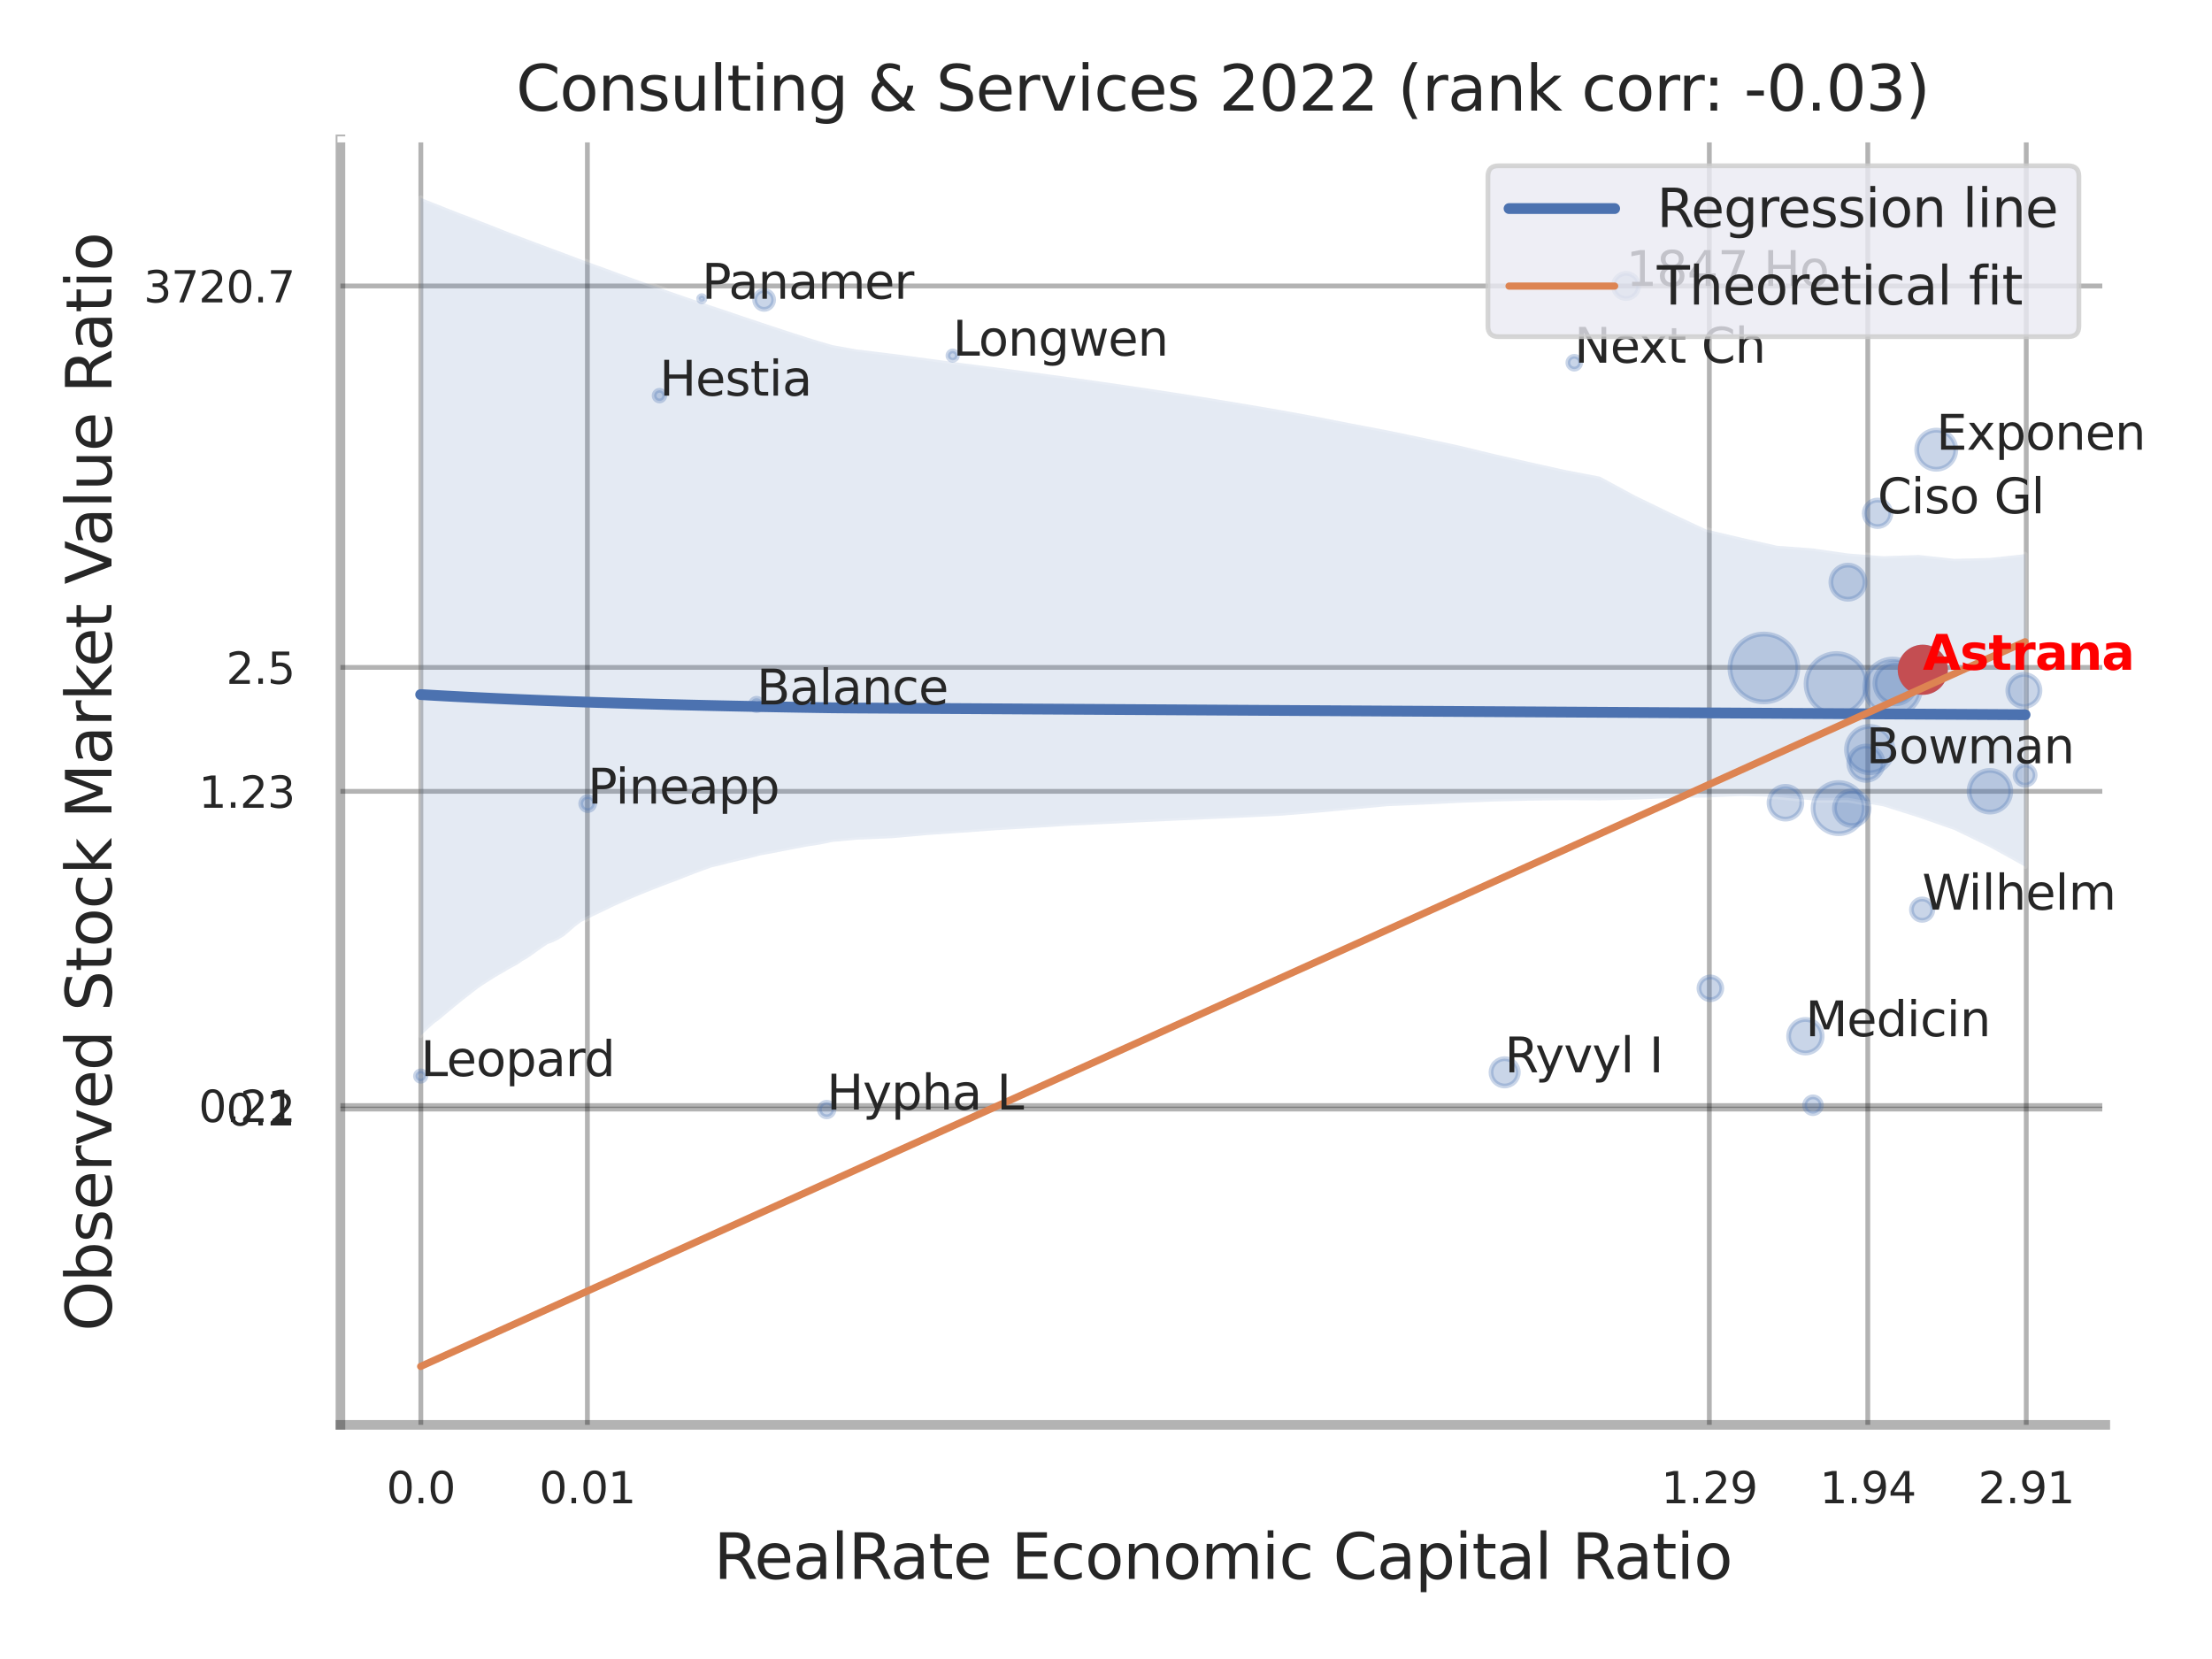 <?xml version="1.0" encoding="utf-8" standalone="no"?>
<!DOCTYPE svg PUBLIC "-//W3C//DTD SVG 1.1//EN"
  "http://www.w3.org/Graphics/SVG/1.1/DTD/svg11.dtd">
<svg xmlns:xlink="http://www.w3.org/1999/xlink" width="460.8pt" height="345.6pt" viewBox="0 0 460.8 345.6" xmlns="http://www.w3.org/2000/svg" version="1.1">
 <defs>
  <style type="text/css">*{stroke-linejoin: round; stroke-linecap: butt}</style>
 </defs>
 <g id="figure_1">
  <g id="patch_1">
   <path d="M 0 345.6 
L 460.8 345.6 
L 460.8 0 
L 0 0 
z
" style="fill: #ffffff"/>
  </g>
  <g id="axes_1">
   <g id="patch_2">
    <path d="M 70.92 296.82 
L 438.571 296.82 
L 438.571 29.04 
L 70.92 29.04 
z
" style="fill: #ffffff"/>
   </g>
   <g id="matplotlib.axis_1">
    <g id="xtick_1">
     <g id="line2d_1">
      <path d="M 87.669 296.82 
L 87.669 29.04 
" clip-path="url(#p3bf690f9f6)" style="fill: none; stroke: #000000; stroke-opacity: 0.3; stroke-linecap: round"/>
     </g>
     <g id="text_1">
      <!-- 0.0 -->
      <g style="fill: #262626" transform="translate(80.513 313.159) scale(0.09 -0.09)">
       <defs>
        <path id="DejaVuSans-30" d="M 2034 4250 
Q 1547 4250 1301 3770 
Q 1056 3291 1056 2328 
Q 1056 1369 1301 889 
Q 1547 409 2034 409 
Q 2525 409 2770 889 
Q 3016 1369 3016 2328 
Q 3016 3291 2770 3770 
Q 2525 4250 2034 4250 
z
M 2034 4750 
Q 2819 4750 3233 4129 
Q 3647 3509 3647 2328 
Q 3647 1150 3233 529 
Q 2819 -91 2034 -91 
Q 1250 -91 836 529 
Q 422 1150 422 2328 
Q 422 3509 836 4129 
Q 1250 4750 2034 4750 
z
" transform="scale(0.016)"/>
        <path id="DejaVuSans-2e" d="M 684 794 
L 1344 794 
L 1344 0 
L 684 0 
L 684 794 
z
" transform="scale(0.016)"/>
       </defs>
       <use xlink:href="#DejaVuSans-30"/>
       <use xlink:href="#DejaVuSans-2e" x="63.623"/>
       <use xlink:href="#DejaVuSans-30" x="95.41"/>
      </g>
     </g>
    </g>
    <g id="xtick_2">
     <g id="line2d_2">
      <path d="M 122.364 296.82 
L 122.364 29.04 
" clip-path="url(#p3bf690f9f6)" style="fill: none; stroke: #000000; stroke-opacity: 0.3; stroke-linecap: round"/>
     </g>
     <g id="text_2">
      <!-- 0.01 -->
      <g style="fill: #262626" transform="translate(112.344 313.159) scale(0.09 -0.09)">
       <defs>
        <path id="DejaVuSans-31" d="M 794 531 
L 1825 531 
L 1825 4091 
L 703 3866 
L 703 4441 
L 1819 4666 
L 2450 4666 
L 2450 531 
L 3481 531 
L 3481 0 
L 794 0 
L 794 531 
z
" transform="scale(0.016)"/>
       </defs>
       <use xlink:href="#DejaVuSans-30"/>
       <use xlink:href="#DejaVuSans-2e" x="63.623"/>
       <use xlink:href="#DejaVuSans-30" x="95.41"/>
       <use xlink:href="#DejaVuSans-31" x="159.033"/>
      </g>
     </g>
    </g>
    <g id="xtick_3">
     <g id="line2d_3">
      <path d="M 356.084 296.82 
L 356.084 29.04 
" clip-path="url(#p3bf690f9f6)" style="fill: none; stroke: #000000; stroke-opacity: 0.3; stroke-linecap: round"/>
     </g>
     <g id="text_3">
      <!-- 1.29 -->
      <g style="fill: #262626" transform="translate(346.064 313.159) scale(0.09 -0.09)">
       <defs>
        <path id="DejaVuSans-32" d="M 1228 531 
L 3431 531 
L 3431 0 
L 469 0 
L 469 531 
Q 828 903 1448 1529 
Q 2069 2156 2228 2338 
Q 2531 2678 2651 2914 
Q 2772 3150 2772 3378 
Q 2772 3750 2511 3984 
Q 2250 4219 1831 4219 
Q 1534 4219 1204 4116 
Q 875 4013 500 3803 
L 500 4441 
Q 881 4594 1212 4672 
Q 1544 4750 1819 4750 
Q 2544 4750 2975 4387 
Q 3406 4025 3406 3419 
Q 3406 3131 3298 2873 
Q 3191 2616 2906 2266 
Q 2828 2175 2409 1742 
Q 1991 1309 1228 531 
z
" transform="scale(0.016)"/>
        <path id="DejaVuSans-39" d="M 703 97 
L 703 672 
Q 941 559 1184 500 
Q 1428 441 1663 441 
Q 2288 441 2617 861 
Q 2947 1281 2994 2138 
Q 2813 1869 2534 1725 
Q 2256 1581 1919 1581 
Q 1219 1581 811 2004 
Q 403 2428 403 3163 
Q 403 3881 828 4315 
Q 1253 4750 1959 4750 
Q 2769 4750 3195 4129 
Q 3622 3509 3622 2328 
Q 3622 1225 3098 567 
Q 2575 -91 1691 -91 
Q 1453 -91 1209 -44 
Q 966 3 703 97 
z
M 1959 2075 
Q 2384 2075 2632 2365 
Q 2881 2656 2881 3163 
Q 2881 3666 2632 3958 
Q 2384 4250 1959 4250 
Q 1534 4250 1286 3958 
Q 1038 3666 1038 3163 
Q 1038 2656 1286 2365 
Q 1534 2075 1959 2075 
z
" transform="scale(0.016)"/>
       </defs>
       <use xlink:href="#DejaVuSans-31"/>
       <use xlink:href="#DejaVuSans-2e" x="63.623"/>
       <use xlink:href="#DejaVuSans-32" x="95.41"/>
       <use xlink:href="#DejaVuSans-39" x="159.033"/>
      </g>
     </g>
    </g>
    <g id="xtick_4">
     <g id="line2d_4">
      <path d="M 389.095 296.82 
L 389.095 29.04 
" clip-path="url(#p3bf690f9f6)" style="fill: none; stroke: #000000; stroke-opacity: 0.3; stroke-linecap: round"/>
     </g>
     <g id="text_4">
      <!-- 1.94 -->
      <g style="fill: #262626" transform="translate(379.075 313.159) scale(0.09 -0.09)">
       <defs>
        <path id="DejaVuSans-34" d="M 2419 4116 
L 825 1625 
L 2419 1625 
L 2419 4116 
z
M 2253 4666 
L 3047 4666 
L 3047 1625 
L 3713 1625 
L 3713 1100 
L 3047 1100 
L 3047 0 
L 2419 0 
L 2419 1100 
L 313 1100 
L 313 1709 
L 2253 4666 
z
" transform="scale(0.016)"/>
       </defs>
       <use xlink:href="#DejaVuSans-31"/>
       <use xlink:href="#DejaVuSans-2e" x="63.623"/>
       <use xlink:href="#DejaVuSans-39" x="95.41"/>
       <use xlink:href="#DejaVuSans-34" x="159.033"/>
      </g>
     </g>
    </g>
    <g id="xtick_5">
     <g id="line2d_5">
      <path d="M 422.106 296.82 
L 422.106 29.04 
" clip-path="url(#p3bf690f9f6)" style="fill: none; stroke: #000000; stroke-opacity: 0.3; stroke-linecap: round"/>
     </g>
     <g id="text_5">
      <!-- 2.91 -->
      <g style="fill: #262626" transform="translate(412.087 313.159) scale(0.09 -0.09)">
       <use xlink:href="#DejaVuSans-32"/>
       <use xlink:href="#DejaVuSans-2e" x="63.623"/>
       <use xlink:href="#DejaVuSans-39" x="95.41"/>
       <use xlink:href="#DejaVuSans-31" x="159.033"/>
      </g>
     </g>
    </g>
    <g id="xtick_6"/>
    <g id="xtick_7"/>
    <g id="xtick_8"/>
    <g id="text_6">
     <!-- RealRate Economic Capital Ratio -->
     <g style="fill: #262626" transform="translate(148.692 328.908) scale(0.13 -0.13)">
      <defs>
       <path id="DejaVuSans-52" d="M 2841 2188 
Q 3044 2119 3236 1894 
Q 3428 1669 3622 1275 
L 4263 0 
L 3584 0 
L 2988 1197 
Q 2756 1666 2539 1819 
Q 2322 1972 1947 1972 
L 1259 1972 
L 1259 0 
L 628 0 
L 628 4666 
L 2053 4666 
Q 2853 4666 3247 4331 
Q 3641 3997 3641 3322 
Q 3641 2881 3436 2590 
Q 3231 2300 2841 2188 
z
M 1259 4147 
L 1259 2491 
L 2053 2491 
Q 2509 2491 2742 2702 
Q 2975 2913 2975 3322 
Q 2975 3731 2742 3939 
Q 2509 4147 2053 4147 
L 1259 4147 
z
" transform="scale(0.016)"/>
       <path id="DejaVuSans-65" d="M 3597 1894 
L 3597 1613 
L 953 1613 
Q 991 1019 1311 708 
Q 1631 397 2203 397 
Q 2534 397 2845 478 
Q 3156 559 3463 722 
L 3463 178 
Q 3153 47 2828 -22 
Q 2503 -91 2169 -91 
Q 1331 -91 842 396 
Q 353 884 353 1716 
Q 353 2575 817 3079 
Q 1281 3584 2069 3584 
Q 2775 3584 3186 3129 
Q 3597 2675 3597 1894 
z
M 3022 2063 
Q 3016 2534 2758 2815 
Q 2500 3097 2075 3097 
Q 1594 3097 1305 2825 
Q 1016 2553 972 2059 
L 3022 2063 
z
" transform="scale(0.016)"/>
       <path id="DejaVuSans-61" d="M 2194 1759 
Q 1497 1759 1228 1600 
Q 959 1441 959 1056 
Q 959 750 1161 570 
Q 1363 391 1709 391 
Q 2188 391 2477 730 
Q 2766 1069 2766 1631 
L 2766 1759 
L 2194 1759 
z
M 3341 1997 
L 3341 0 
L 2766 0 
L 2766 531 
Q 2569 213 2275 61 
Q 1981 -91 1556 -91 
Q 1019 -91 701 211 
Q 384 513 384 1019 
Q 384 1609 779 1909 
Q 1175 2209 1959 2209 
L 2766 2209 
L 2766 2266 
Q 2766 2663 2505 2880 
Q 2244 3097 1772 3097 
Q 1472 3097 1187 3025 
Q 903 2953 641 2809 
L 641 3341 
Q 956 3463 1253 3523 
Q 1550 3584 1831 3584 
Q 2591 3584 2966 3190 
Q 3341 2797 3341 1997 
z
" transform="scale(0.016)"/>
       <path id="DejaVuSans-6c" d="M 603 4863 
L 1178 4863 
L 1178 0 
L 603 0 
L 603 4863 
z
" transform="scale(0.016)"/>
       <path id="DejaVuSans-74" d="M 1172 4494 
L 1172 3500 
L 2356 3500 
L 2356 3053 
L 1172 3053 
L 1172 1153 
Q 1172 725 1289 603 
Q 1406 481 1766 481 
L 2356 481 
L 2356 0 
L 1766 0 
Q 1100 0 847 248 
Q 594 497 594 1153 
L 594 3053 
L 172 3053 
L 172 3500 
L 594 3500 
L 594 4494 
L 1172 4494 
z
" transform="scale(0.016)"/>
       <path id="DejaVuSans-20" transform="scale(0.016)"/>
       <path id="DejaVuSans-45" d="M 628 4666 
L 3578 4666 
L 3578 4134 
L 1259 4134 
L 1259 2753 
L 3481 2753 
L 3481 2222 
L 1259 2222 
L 1259 531 
L 3634 531 
L 3634 0 
L 628 0 
L 628 4666 
z
" transform="scale(0.016)"/>
       <path id="DejaVuSans-63" d="M 3122 3366 
L 3122 2828 
Q 2878 2963 2633 3030 
Q 2388 3097 2138 3097 
Q 1578 3097 1268 2742 
Q 959 2388 959 1747 
Q 959 1106 1268 751 
Q 1578 397 2138 397 
Q 2388 397 2633 464 
Q 2878 531 3122 666 
L 3122 134 
Q 2881 22 2623 -34 
Q 2366 -91 2075 -91 
Q 1284 -91 818 406 
Q 353 903 353 1747 
Q 353 2603 823 3093 
Q 1294 3584 2113 3584 
Q 2378 3584 2631 3529 
Q 2884 3475 3122 3366 
z
" transform="scale(0.016)"/>
       <path id="DejaVuSans-6f" d="M 1959 3097 
Q 1497 3097 1228 2736 
Q 959 2375 959 1747 
Q 959 1119 1226 758 
Q 1494 397 1959 397 
Q 2419 397 2687 759 
Q 2956 1122 2956 1747 
Q 2956 2369 2687 2733 
Q 2419 3097 1959 3097 
z
M 1959 3584 
Q 2709 3584 3137 3096 
Q 3566 2609 3566 1747 
Q 3566 888 3137 398 
Q 2709 -91 1959 -91 
Q 1206 -91 779 398 
Q 353 888 353 1747 
Q 353 2609 779 3096 
Q 1206 3584 1959 3584 
z
" transform="scale(0.016)"/>
       <path id="DejaVuSans-6e" d="M 3513 2113 
L 3513 0 
L 2938 0 
L 2938 2094 
Q 2938 2591 2744 2837 
Q 2550 3084 2163 3084 
Q 1697 3084 1428 2787 
Q 1159 2491 1159 1978 
L 1159 0 
L 581 0 
L 581 3500 
L 1159 3500 
L 1159 2956 
Q 1366 3272 1645 3428 
Q 1925 3584 2291 3584 
Q 2894 3584 3203 3211 
Q 3513 2838 3513 2113 
z
" transform="scale(0.016)"/>
       <path id="DejaVuSans-6d" d="M 3328 2828 
Q 3544 3216 3844 3400 
Q 4144 3584 4550 3584 
Q 5097 3584 5394 3201 
Q 5691 2819 5691 2113 
L 5691 0 
L 5113 0 
L 5113 2094 
Q 5113 2597 4934 2840 
Q 4756 3084 4391 3084 
Q 3944 3084 3684 2787 
Q 3425 2491 3425 1978 
L 3425 0 
L 2847 0 
L 2847 2094 
Q 2847 2600 2669 2842 
Q 2491 3084 2119 3084 
Q 1678 3084 1418 2786 
Q 1159 2488 1159 1978 
L 1159 0 
L 581 0 
L 581 3500 
L 1159 3500 
L 1159 2956 
Q 1356 3278 1631 3431 
Q 1906 3584 2284 3584 
Q 2666 3584 2933 3390 
Q 3200 3197 3328 2828 
z
" transform="scale(0.016)"/>
       <path id="DejaVuSans-69" d="M 603 3500 
L 1178 3500 
L 1178 0 
L 603 0 
L 603 3500 
z
M 603 4863 
L 1178 4863 
L 1178 4134 
L 603 4134 
L 603 4863 
z
" transform="scale(0.016)"/>
       <path id="DejaVuSans-43" d="M 4122 4306 
L 4122 3641 
Q 3803 3938 3442 4084 
Q 3081 4231 2675 4231 
Q 1875 4231 1450 3742 
Q 1025 3253 1025 2328 
Q 1025 1406 1450 917 
Q 1875 428 2675 428 
Q 3081 428 3442 575 
Q 3803 722 4122 1019 
L 4122 359 
Q 3791 134 3420 21 
Q 3050 -91 2638 -91 
Q 1578 -91 968 557 
Q 359 1206 359 2328 
Q 359 3453 968 4101 
Q 1578 4750 2638 4750 
Q 3056 4750 3426 4639 
Q 3797 4528 4122 4306 
z
" transform="scale(0.016)"/>
       <path id="DejaVuSans-70" d="M 1159 525 
L 1159 -1331 
L 581 -1331 
L 581 3500 
L 1159 3500 
L 1159 2969 
Q 1341 3281 1617 3432 
Q 1894 3584 2278 3584 
Q 2916 3584 3314 3078 
Q 3713 2572 3713 1747 
Q 3713 922 3314 415 
Q 2916 -91 2278 -91 
Q 1894 -91 1617 61 
Q 1341 213 1159 525 
z
M 3116 1747 
Q 3116 2381 2855 2742 
Q 2594 3103 2138 3103 
Q 1681 3103 1420 2742 
Q 1159 2381 1159 1747 
Q 1159 1113 1420 752 
Q 1681 391 2138 391 
Q 2594 391 2855 752 
Q 3116 1113 3116 1747 
z
" transform="scale(0.016)"/>
      </defs>
      <use xlink:href="#DejaVuSans-52"/>
      <use xlink:href="#DejaVuSans-65" x="64.982"/>
      <use xlink:href="#DejaVuSans-61" x="126.506"/>
      <use xlink:href="#DejaVuSans-6c" x="187.785"/>
      <use xlink:href="#DejaVuSans-52" x="215.568"/>
      <use xlink:href="#DejaVuSans-61" x="282.801"/>
      <use xlink:href="#DejaVuSans-74" x="344.08"/>
      <use xlink:href="#DejaVuSans-65" x="383.289"/>
      <use xlink:href="#DejaVuSans-20" x="444.812"/>
      <use xlink:href="#DejaVuSans-45" x="476.6"/>
      <use xlink:href="#DejaVuSans-63" x="539.783"/>
      <use xlink:href="#DejaVuSans-6f" x="594.764"/>
      <use xlink:href="#DejaVuSans-6e" x="655.945"/>
      <use xlink:href="#DejaVuSans-6f" x="719.324"/>
      <use xlink:href="#DejaVuSans-6d" x="780.506"/>
      <use xlink:href="#DejaVuSans-69" x="877.918"/>
      <use xlink:href="#DejaVuSans-63" x="905.701"/>
      <use xlink:href="#DejaVuSans-20" x="960.682"/>
      <use xlink:href="#DejaVuSans-43" x="992.469"/>
      <use xlink:href="#DejaVuSans-61" x="1062.293"/>
      <use xlink:href="#DejaVuSans-70" x="1123.572"/>
      <use xlink:href="#DejaVuSans-69" x="1187.049"/>
      <use xlink:href="#DejaVuSans-74" x="1214.832"/>
      <use xlink:href="#DejaVuSans-61" x="1254.041"/>
      <use xlink:href="#DejaVuSans-6c" x="1315.32"/>
      <use xlink:href="#DejaVuSans-20" x="1343.104"/>
      <use xlink:href="#DejaVuSans-52" x="1374.891"/>
      <use xlink:href="#DejaVuSans-61" x="1442.123"/>
      <use xlink:href="#DejaVuSans-74" x="1503.402"/>
      <use xlink:href="#DejaVuSans-69" x="1542.611"/>
      <use xlink:href="#DejaVuSans-6f" x="1570.395"/>
     </g>
    </g>
   </g>
   <g id="matplotlib.axis_2">
    <g id="ytick_1">
     <g id="line2d_6">
      <path d="M 70.92 231.037 
L 438.571 231.037 
" clip-path="url(#p3bf690f9f6)" style="fill: none; stroke: #000000; stroke-opacity: 0.3; stroke-linecap: round"/>
     </g>
     <g id="text_7">
      <!-- 0.2 -->
      <g style="fill: #262626" transform="translate(47.107 234.457) scale(0.09 -0.09)">
       <use xlink:href="#DejaVuSans-30"/>
       <use xlink:href="#DejaVuSans-2e" x="63.623"/>
       <use xlink:href="#DejaVuSans-32" x="95.41"/>
      </g>
     </g>
    </g>
    <g id="ytick_2">
     <g id="line2d_7">
      <path d="M 70.92 230.31 
L 438.571 230.31 
" clip-path="url(#p3bf690f9f6)" style="fill: none; stroke: #000000; stroke-opacity: 0.3; stroke-linecap: round"/>
     </g>
     <g id="text_8">
      <!-- 0.21 -->
      <g style="fill: #262626" transform="translate(41.381 233.729) scale(0.09 -0.09)">
       <use xlink:href="#DejaVuSans-30"/>
       <use xlink:href="#DejaVuSans-2e" x="63.623"/>
       <use xlink:href="#DejaVuSans-32" x="95.41"/>
       <use xlink:href="#DejaVuSans-31" x="159.033"/>
      </g>
     </g>
    </g>
    <g id="ytick_3">
     <g id="line2d_8">
      <path d="M 70.92 164.85 
L 438.571 164.85 
" clip-path="url(#p3bf690f9f6)" style="fill: none; stroke: #000000; stroke-opacity: 0.3; stroke-linecap: round"/>
     </g>
     <g id="text_9">
      <!-- 1.23 -->
      <g style="fill: #262626" transform="translate(41.381 168.27) scale(0.09 -0.09)">
       <defs>
        <path id="DejaVuSans-33" d="M 2597 2516 
Q 3050 2419 3304 2112 
Q 3559 1806 3559 1356 
Q 3559 666 3084 287 
Q 2609 -91 1734 -91 
Q 1441 -91 1130 -33 
Q 819 25 488 141 
L 488 750 
Q 750 597 1062 519 
Q 1375 441 1716 441 
Q 2309 441 2620 675 
Q 2931 909 2931 1356 
Q 2931 1769 2642 2001 
Q 2353 2234 1838 2234 
L 1294 2234 
L 1294 2753 
L 1863 2753 
Q 2328 2753 2575 2939 
Q 2822 3125 2822 3475 
Q 2822 3834 2567 4026 
Q 2313 4219 1838 4219 
Q 1578 4219 1281 4162 
Q 984 4106 628 3988 
L 628 4550 
Q 988 4650 1302 4700 
Q 1616 4750 1894 4750 
Q 2613 4750 3031 4423 
Q 3450 4097 3450 3541 
Q 3450 3153 3228 2886 
Q 3006 2619 2597 2516 
z
" transform="scale(0.016)"/>
       </defs>
       <use xlink:href="#DejaVuSans-31"/>
       <use xlink:href="#DejaVuSans-2e" x="63.623"/>
       <use xlink:href="#DejaVuSans-32" x="95.41"/>
       <use xlink:href="#DejaVuSans-33" x="159.033"/>
      </g>
     </g>
    </g>
    <g id="ytick_4">
     <g id="line2d_9">
      <path d="M 70.92 139.03 
L 438.571 139.03 
" clip-path="url(#p3bf690f9f6)" style="fill: none; stroke: #000000; stroke-opacity: 0.3; stroke-linecap: round"/>
     </g>
     <g id="text_10">
      <!-- 2.5 -->
      <g style="fill: #262626" transform="translate(47.107 142.449) scale(0.09 -0.09)">
       <defs>
        <path id="DejaVuSans-35" d="M 691 4666 
L 3169 4666 
L 3169 4134 
L 1269 4134 
L 1269 2991 
Q 1406 3038 1543 3061 
Q 1681 3084 1819 3084 
Q 2600 3084 3056 2656 
Q 3513 2228 3513 1497 
Q 3513 744 3044 326 
Q 2575 -91 1722 -91 
Q 1428 -91 1123 -41 
Q 819 9 494 109 
L 494 744 
Q 775 591 1075 516 
Q 1375 441 1709 441 
Q 2250 441 2565 725 
Q 2881 1009 2881 1497 
Q 2881 1984 2565 2268 
Q 2250 2553 1709 2553 
Q 1456 2553 1204 2497 
Q 953 2441 691 2322 
L 691 4666 
z
" transform="scale(0.016)"/>
       </defs>
       <use xlink:href="#DejaVuSans-32"/>
       <use xlink:href="#DejaVuSans-2e" x="63.623"/>
       <use xlink:href="#DejaVuSans-35" x="95.41"/>
      </g>
     </g>
    </g>
    <g id="ytick_5">
     <g id="line2d_10">
      <path d="M 70.92 59.572 
L 438.571 59.572 
" clip-path="url(#p3bf690f9f6)" style="fill: none; stroke: #000000; stroke-opacity: 0.3; stroke-linecap: round"/>
     </g>
     <g id="text_11">
      <!-- 3720.7 -->
      <g style="fill: #262626" transform="translate(29.928 62.992) scale(0.09 -0.09)">
       <defs>
        <path id="DejaVuSans-37" d="M 525 4666 
L 3525 4666 
L 3525 4397 
L 1831 0 
L 1172 0 
L 2766 4134 
L 525 4134 
L 525 4666 
z
" transform="scale(0.016)"/>
       </defs>
       <use xlink:href="#DejaVuSans-33"/>
       <use xlink:href="#DejaVuSans-37" x="63.623"/>
       <use xlink:href="#DejaVuSans-32" x="127.246"/>
       <use xlink:href="#DejaVuSans-30" x="190.869"/>
       <use xlink:href="#DejaVuSans-2e" x="254.492"/>
       <use xlink:href="#DejaVuSans-37" x="286.279"/>
      </g>
     </g>
    </g>
    <g id="ytick_6"/>
    <g id="ytick_7"/>
    <g id="ytick_8"/>
    <g id="ytick_9"/>
    <g id="ytick_10"/>
    <g id="text_12">
     <!-- Observed Stock Market Value Ratio -->
     <g style="fill: #262626" transform="translate(23.225 277.332) rotate(-90) scale(0.13 -0.13)">
      <defs>
       <path id="DejaVuSans-4f" d="M 2522 4238 
Q 1834 4238 1429 3725 
Q 1025 3213 1025 2328 
Q 1025 1447 1429 934 
Q 1834 422 2522 422 
Q 3209 422 3611 934 
Q 4013 1447 4013 2328 
Q 4013 3213 3611 3725 
Q 3209 4238 2522 4238 
z
M 2522 4750 
Q 3503 4750 4090 4092 
Q 4678 3434 4678 2328 
Q 4678 1225 4090 567 
Q 3503 -91 2522 -91 
Q 1538 -91 948 565 
Q 359 1222 359 2328 
Q 359 3434 948 4092 
Q 1538 4750 2522 4750 
z
" transform="scale(0.016)"/>
       <path id="DejaVuSans-62" d="M 3116 1747 
Q 3116 2381 2855 2742 
Q 2594 3103 2138 3103 
Q 1681 3103 1420 2742 
Q 1159 2381 1159 1747 
Q 1159 1113 1420 752 
Q 1681 391 2138 391 
Q 2594 391 2855 752 
Q 3116 1113 3116 1747 
z
M 1159 2969 
Q 1341 3281 1617 3432 
Q 1894 3584 2278 3584 
Q 2916 3584 3314 3078 
Q 3713 2572 3713 1747 
Q 3713 922 3314 415 
Q 2916 -91 2278 -91 
Q 1894 -91 1617 61 
Q 1341 213 1159 525 
L 1159 0 
L 581 0 
L 581 4863 
L 1159 4863 
L 1159 2969 
z
" transform="scale(0.016)"/>
       <path id="DejaVuSans-73" d="M 2834 3397 
L 2834 2853 
Q 2591 2978 2328 3040 
Q 2066 3103 1784 3103 
Q 1356 3103 1142 2972 
Q 928 2841 928 2578 
Q 928 2378 1081 2264 
Q 1234 2150 1697 2047 
L 1894 2003 
Q 2506 1872 2764 1633 
Q 3022 1394 3022 966 
Q 3022 478 2636 193 
Q 2250 -91 1575 -91 
Q 1294 -91 989 -36 
Q 684 19 347 128 
L 347 722 
Q 666 556 975 473 
Q 1284 391 1588 391 
Q 1994 391 2212 530 
Q 2431 669 2431 922 
Q 2431 1156 2273 1281 
Q 2116 1406 1581 1522 
L 1381 1569 
Q 847 1681 609 1914 
Q 372 2147 372 2553 
Q 372 3047 722 3315 
Q 1072 3584 1716 3584 
Q 2034 3584 2315 3537 
Q 2597 3491 2834 3397 
z
" transform="scale(0.016)"/>
       <path id="DejaVuSans-72" d="M 2631 2963 
Q 2534 3019 2420 3045 
Q 2306 3072 2169 3072 
Q 1681 3072 1420 2755 
Q 1159 2438 1159 1844 
L 1159 0 
L 581 0 
L 581 3500 
L 1159 3500 
L 1159 2956 
Q 1341 3275 1631 3429 
Q 1922 3584 2338 3584 
Q 2397 3584 2469 3576 
Q 2541 3569 2628 3553 
L 2631 2963 
z
" transform="scale(0.016)"/>
       <path id="DejaVuSans-76" d="M 191 3500 
L 800 3500 
L 1894 563 
L 2988 3500 
L 3597 3500 
L 2284 0 
L 1503 0 
L 191 3500 
z
" transform="scale(0.016)"/>
       <path id="DejaVuSans-64" d="M 2906 2969 
L 2906 4863 
L 3481 4863 
L 3481 0 
L 2906 0 
L 2906 525 
Q 2725 213 2448 61 
Q 2172 -91 1784 -91 
Q 1150 -91 751 415 
Q 353 922 353 1747 
Q 353 2572 751 3078 
Q 1150 3584 1784 3584 
Q 2172 3584 2448 3432 
Q 2725 3281 2906 2969 
z
M 947 1747 
Q 947 1113 1208 752 
Q 1469 391 1925 391 
Q 2381 391 2643 752 
Q 2906 1113 2906 1747 
Q 2906 2381 2643 2742 
Q 2381 3103 1925 3103 
Q 1469 3103 1208 2742 
Q 947 2381 947 1747 
z
" transform="scale(0.016)"/>
       <path id="DejaVuSans-53" d="M 3425 4513 
L 3425 3897 
Q 3066 4069 2747 4153 
Q 2428 4238 2131 4238 
Q 1616 4238 1336 4038 
Q 1056 3838 1056 3469 
Q 1056 3159 1242 3001 
Q 1428 2844 1947 2747 
L 2328 2669 
Q 3034 2534 3370 2195 
Q 3706 1856 3706 1288 
Q 3706 609 3251 259 
Q 2797 -91 1919 -91 
Q 1588 -91 1214 -16 
Q 841 59 441 206 
L 441 856 
Q 825 641 1194 531 
Q 1563 422 1919 422 
Q 2459 422 2753 634 
Q 3047 847 3047 1241 
Q 3047 1584 2836 1778 
Q 2625 1972 2144 2069 
L 1759 2144 
Q 1053 2284 737 2584 
Q 422 2884 422 3419 
Q 422 4038 858 4394 
Q 1294 4750 2059 4750 
Q 2388 4750 2728 4690 
Q 3069 4631 3425 4513 
z
" transform="scale(0.016)"/>
       <path id="DejaVuSans-6b" d="M 581 4863 
L 1159 4863 
L 1159 1991 
L 2875 3500 
L 3609 3500 
L 1753 1863 
L 3688 0 
L 2938 0 
L 1159 1709 
L 1159 0 
L 581 0 
L 581 4863 
z
" transform="scale(0.016)"/>
       <path id="DejaVuSans-4d" d="M 628 4666 
L 1569 4666 
L 2759 1491 
L 3956 4666 
L 4897 4666 
L 4897 0 
L 4281 0 
L 4281 4097 
L 3078 897 
L 2444 897 
L 1241 4097 
L 1241 0 
L 628 0 
L 628 4666 
z
" transform="scale(0.016)"/>
       <path id="DejaVuSans-56" d="M 1831 0 
L 50 4666 
L 709 4666 
L 2188 738 
L 3669 4666 
L 4325 4666 
L 2547 0 
L 1831 0 
z
" transform="scale(0.016)"/>
       <path id="DejaVuSans-75" d="M 544 1381 
L 544 3500 
L 1119 3500 
L 1119 1403 
Q 1119 906 1312 657 
Q 1506 409 1894 409 
Q 2359 409 2629 706 
Q 2900 1003 2900 1516 
L 2900 3500 
L 3475 3500 
L 3475 0 
L 2900 0 
L 2900 538 
Q 2691 219 2414 64 
Q 2138 -91 1772 -91 
Q 1169 -91 856 284 
Q 544 659 544 1381 
z
M 1991 3584 
L 1991 3584 
z
" transform="scale(0.016)"/>
      </defs>
      <use xlink:href="#DejaVuSans-4f"/>
      <use xlink:href="#DejaVuSans-62" x="78.711"/>
      <use xlink:href="#DejaVuSans-73" x="142.188"/>
      <use xlink:href="#DejaVuSans-65" x="194.287"/>
      <use xlink:href="#DejaVuSans-72" x="255.811"/>
      <use xlink:href="#DejaVuSans-76" x="296.924"/>
      <use xlink:href="#DejaVuSans-65" x="356.104"/>
      <use xlink:href="#DejaVuSans-64" x="417.627"/>
      <use xlink:href="#DejaVuSans-20" x="481.104"/>
      <use xlink:href="#DejaVuSans-53" x="512.891"/>
      <use xlink:href="#DejaVuSans-74" x="576.367"/>
      <use xlink:href="#DejaVuSans-6f" x="615.576"/>
      <use xlink:href="#DejaVuSans-63" x="676.758"/>
      <use xlink:href="#DejaVuSans-6b" x="731.738"/>
      <use xlink:href="#DejaVuSans-20" x="789.648"/>
      <use xlink:href="#DejaVuSans-4d" x="821.436"/>
      <use xlink:href="#DejaVuSans-61" x="907.715"/>
      <use xlink:href="#DejaVuSans-72" x="968.994"/>
      <use xlink:href="#DejaVuSans-6b" x="1010.107"/>
      <use xlink:href="#DejaVuSans-65" x="1064.393"/>
      <use xlink:href="#DejaVuSans-74" x="1125.916"/>
      <use xlink:href="#DejaVuSans-20" x="1165.125"/>
      <use xlink:href="#DejaVuSans-56" x="1196.912"/>
      <use xlink:href="#DejaVuSans-61" x="1257.57"/>
      <use xlink:href="#DejaVuSans-6c" x="1318.85"/>
      <use xlink:href="#DejaVuSans-75" x="1346.633"/>
      <use xlink:href="#DejaVuSans-65" x="1410.012"/>
      <use xlink:href="#DejaVuSans-20" x="1471.535"/>
      <use xlink:href="#DejaVuSans-52" x="1503.322"/>
      <use xlink:href="#DejaVuSans-61" x="1570.555"/>
      <use xlink:href="#DejaVuSans-74" x="1631.834"/>
      <use xlink:href="#DejaVuSans-69" x="1671.043"/>
      <use xlink:href="#DejaVuSans-6f" x="1698.826"/>
     </g>
    </g>
   </g>
   <g id="PathCollection_1">
    <path d="M 198.454 75.059 
C 198.713 75.059 198.962 74.956 199.145 74.773 
C 199.329 74.59 199.432 74.341 199.432 74.082 
C 199.432 73.823 199.329 73.574 199.145 73.391 
C 198.962 73.207 198.713 73.104 198.454 73.104 
C 198.195 73.104 197.946 73.207 197.763 73.391 
C 197.58 73.574 197.477 73.823 197.477 74.082 
C 197.477 74.341 197.58 74.59 197.763 74.773 
C 197.946 74.956 198.195 75.059 198.454 75.059 
z
" clip-path="url(#p3bf690f9f6)" style="fill: #4c72b0; fill-opacity: 0.3; stroke: #4c72b0; stroke-opacity: 0.3"/>
    <path d="M 403.361 97.753 
C 404.441 97.753 405.477 97.324 406.241 96.56 
C 407.005 95.796 407.434 94.761 407.434 93.681 
C 407.434 92.601 407.005 91.565 406.241 90.801 
C 405.477 90.038 404.441 89.608 403.361 89.608 
C 402.281 89.608 401.246 90.038 400.482 90.801 
C 399.718 91.565 399.289 92.601 399.289 93.681 
C 399.289 94.761 399.718 95.796 400.482 96.56 
C 401.246 97.324 402.281 97.753 403.361 97.753 
z
" clip-path="url(#p3bf690f9f6)" style="fill: #4c72b0; fill-opacity: 0.3; stroke: #4c72b0; stroke-opacity: 0.3"/>
    <path d="M 394.307 148.975 
C 395.856 148.975 397.342 148.359 398.437 147.264 
C 399.532 146.169 400.147 144.684 400.147 143.135 
C 400.147 141.587 399.532 140.101 398.437 139.006 
C 397.342 137.911 395.856 137.296 394.307 137.296 
C 392.759 137.296 391.273 137.911 390.178 139.006 
C 389.083 140.101 388.468 141.587 388.468 143.135 
C 388.468 144.684 389.083 146.169 390.178 147.264 
C 391.273 148.359 392.759 148.975 394.307 148.975 
z
" clip-path="url(#p3bf690f9f6)" style="fill: #4c72b0; fill-opacity: 0.3; stroke: #4c72b0; stroke-opacity: 0.3"/>
    <path d="M 400.417 191.725 
C 401.008 191.725 401.574 191.491 401.992 191.073 
C 402.41 190.655 402.645 190.089 402.645 189.498 
C 402.645 188.907 402.41 188.34 401.992 187.923 
C 401.574 187.505 401.008 187.27 400.417 187.27 
C 399.826 187.27 399.26 187.505 398.842 187.923 
C 398.424 188.34 398.189 188.907 398.189 189.498 
C 398.189 190.089 398.424 190.655 398.842 191.073 
C 399.26 191.491 399.826 191.725 400.417 191.725 
z
" clip-path="url(#p3bf690f9f6)" style="fill: #4c72b0; fill-opacity: 0.3; stroke: #4c72b0; stroke-opacity: 0.3"/>
    <path d="M 384.961 124.829 
C 385.904 124.829 386.807 124.454 387.474 123.788 
C 388.14 123.122 388.514 122.218 388.514 121.276 
C 388.514 120.333 388.14 119.43 387.474 118.763 
C 386.807 118.097 385.904 117.723 384.961 117.723 
C 384.019 117.723 383.115 118.097 382.449 118.763 
C 381.783 119.43 381.408 120.333 381.408 121.276 
C 381.408 122.218 381.783 123.122 382.449 123.788 
C 383.115 124.454 384.019 124.829 384.961 124.829 
z
" clip-path="url(#p3bf690f9f6)" style="fill: #4c72b0; fill-opacity: 0.3; stroke: #4c72b0; stroke-opacity: 0.3"/>
    <path d="M 400.552 144.247 
C 401.804 144.247 403.006 143.75 403.891 142.864 
C 404.776 141.979 405.274 140.778 405.274 139.525 
C 405.274 138.273 404.776 137.072 403.891 136.187 
C 403.006 135.301 401.804 134.804 400.552 134.804 
C 399.3 134.804 398.099 135.301 397.213 136.187 
C 396.328 137.072 395.83 138.273 395.83 139.525 
C 395.83 140.778 396.328 141.979 397.213 142.864 
C 398.099 143.75 399.3 144.247 400.552 144.247 
z
" clip-path="url(#p3bf690f9f6)" style="fill: #4c72b0; fill-opacity: 0.3; stroke: #4c72b0; stroke-opacity: 0.3"/>
    <path d="M 87.631 225.238 
C 87.916 225.238 88.189 225.125 88.391 224.924 
C 88.592 224.722 88.705 224.449 88.705 224.164 
C 88.705 223.88 88.592 223.607 88.391 223.405 
C 88.189 223.204 87.916 223.091 87.631 223.091 
C 87.347 223.091 87.073 223.204 86.872 223.405 
C 86.671 223.607 86.558 223.88 86.558 224.164 
C 86.558 224.449 86.671 224.722 86.872 224.924 
C 87.073 225.125 87.347 225.238 87.631 225.238 
z
" clip-path="url(#p3bf690f9f6)" style="fill: #4c72b0; fill-opacity: 0.3; stroke: #4c72b0; stroke-opacity: 0.3"/>
    <path d="M 389.481 160.98 
C 390.76 160.98 391.987 160.472 392.892 159.567 
C 393.797 158.662 394.305 157.435 394.305 156.155 
C 394.305 154.876 393.797 153.649 392.892 152.744 
C 391.987 151.839 390.76 151.331 389.481 151.331 
C 388.201 151.331 386.974 151.839 386.069 152.744 
C 385.164 153.649 384.656 154.876 384.656 156.155 
C 384.656 157.435 385.164 158.662 386.069 159.567 
C 386.974 160.472 388.201 160.98 389.481 160.98 
z
" clip-path="url(#p3bf690f9f6)" style="fill: #4c72b0; fill-opacity: 0.3; stroke: #4c72b0; stroke-opacity: 0.3"/>
    <path d="M 421.86 163.569 
C 422.416 163.569 422.95 163.348 423.343 162.955 
C 423.737 162.561 423.958 162.028 423.958 161.471 
C 423.958 160.915 423.737 160.381 423.343 159.988 
C 422.95 159.594 422.416 159.373 421.86 159.373 
C 421.303 159.373 420.77 159.594 420.376 159.988 
C 419.983 160.381 419.762 160.915 419.762 161.471 
C 419.762 162.028 419.983 162.561 420.376 162.955 
C 420.77 163.348 421.303 163.569 421.86 163.569 
z
" clip-path="url(#p3bf690f9f6)" style="fill: #4c72b0; fill-opacity: 0.3; stroke: #4c72b0; stroke-opacity: 0.3"/>
    <path d="M 356.299 208.258 
C 356.93 208.258 357.535 208.007 357.98 207.561 
C 358.426 207.116 358.677 206.511 358.677 205.88 
C 358.677 205.25 358.426 204.645 357.98 204.2 
C 357.535 203.754 356.93 203.503 356.299 203.503 
C 355.669 203.503 355.064 203.754 354.618 204.2 
C 354.173 204.645 353.922 205.25 353.922 205.88 
C 353.922 206.511 354.173 207.116 354.618 207.561 
C 355.064 208.007 355.669 208.258 356.299 208.258 
z
" clip-path="url(#p3bf690f9f6)" style="fill: #4c72b0; fill-opacity: 0.3; stroke: #4c72b0; stroke-opacity: 0.3"/>
    <path d="M 383.027 173.668 
C 384.44 173.668 385.795 173.107 386.794 172.108 
C 387.793 171.109 388.354 169.755 388.354 168.342 
C 388.354 166.929 387.793 165.574 386.794 164.576 
C 385.795 163.577 384.44 163.015 383.027 163.015 
C 381.615 163.015 380.26 163.577 379.261 164.576 
C 378.262 165.574 377.701 166.929 377.701 168.342 
C 377.701 169.755 378.262 171.109 379.261 172.108 
C 380.26 173.107 381.615 173.668 383.027 173.668 
z
" clip-path="url(#p3bf690f9f6)" style="fill: #4c72b0; fill-opacity: 0.3; stroke: #4c72b0; stroke-opacity: 0.3"/>
    <path d="M 385.757 171.962 
C 386.713 171.962 387.629 171.582 388.305 170.906 
C 388.981 170.23 389.361 169.314 389.361 168.358 
C 389.361 167.402 388.981 166.485 388.305 165.81 
C 387.629 165.134 386.713 164.754 385.757 164.754 
C 384.801 164.754 383.884 165.134 383.208 165.81 
C 382.533 166.485 382.153 167.402 382.153 168.358 
C 382.153 169.314 382.533 170.23 383.208 170.906 
C 383.884 171.582 384.801 171.962 385.757 171.962 
z
" clip-path="url(#p3bf690f9f6)" style="fill: #4c72b0; fill-opacity: 0.3; stroke: #4c72b0; stroke-opacity: 0.3"/>
    <path d="M 382.553 148.789 
C 384.229 148.789 385.837 148.123 387.022 146.938 
C 388.208 145.753 388.874 144.145 388.874 142.469 
C 388.874 140.792 388.208 139.185 387.022 137.999 
C 385.837 136.814 384.229 136.148 382.553 136.148 
C 380.877 136.148 379.269 136.814 378.084 137.999 
C 376.899 139.185 376.233 140.792 376.233 142.469 
C 376.233 144.145 376.899 145.753 378.084 146.938 
C 379.269 148.123 380.877 148.789 382.553 148.789 
z
" clip-path="url(#p3bf690f9f6)" style="fill: #4c72b0; fill-opacity: 0.3; stroke: #4c72b0; stroke-opacity: 0.3"/>
    <path d="M 313.446 226.232 
C 314.2 226.232 314.924 225.932 315.457 225.399 
C 315.99 224.866 316.29 224.142 316.29 223.388 
C 316.29 222.634 315.99 221.911 315.457 221.377 
C 314.924 220.844 314.2 220.544 313.446 220.544 
C 312.692 220.544 311.969 220.844 311.435 221.377 
C 310.902 221.911 310.603 222.634 310.603 223.388 
C 310.603 224.142 310.902 224.866 311.435 225.399 
C 311.969 225.932 312.692 226.232 313.446 226.232 
z
" clip-path="url(#p3bf690f9f6)" style="fill: #4c72b0; fill-opacity: 0.3; stroke: #4c72b0; stroke-opacity: 0.3"/>
    <path d="M 421.612 147.189 
C 422.499 147.189 423.35 146.837 423.978 146.209 
C 424.606 145.582 424.958 144.73 424.958 143.843 
C 424.958 142.955 424.606 142.104 423.978 141.477 
C 423.35 140.849 422.499 140.497 421.612 140.497 
C 420.724 140.497 419.873 140.849 419.246 141.477 
C 418.618 142.104 418.266 142.955 418.266 143.843 
C 418.266 144.73 418.618 145.582 419.246 146.209 
C 419.873 146.837 420.724 147.189 421.612 147.189 
z
" clip-path="url(#p3bf690f9f6)" style="fill: #4c72b0; fill-opacity: 0.3; stroke: #4c72b0; stroke-opacity: 0.3"/>
    <path d="M 159.184 64.446 
C 159.709 64.446 160.212 64.237 160.583 63.866 
C 160.954 63.495 161.163 62.992 161.163 62.467 
C 161.163 61.942 160.954 61.439 160.583 61.068 
C 160.212 60.697 159.709 60.489 159.184 60.489 
C 158.66 60.489 158.156 60.697 157.785 61.068 
C 157.414 61.439 157.206 61.942 157.206 62.467 
C 157.206 62.992 157.414 63.495 157.785 63.866 
C 158.156 64.237 158.66 64.446 159.184 64.446 
z
" clip-path="url(#p3bf690f9f6)" style="fill: #4c72b0; fill-opacity: 0.3; stroke: #4c72b0; stroke-opacity: 0.3"/>
    <path d="M 367.448 146.219 
C 369.324 146.219 371.122 145.474 372.448 144.148 
C 373.774 142.822 374.519 141.023 374.519 139.148 
C 374.519 137.272 373.774 135.474 372.448 134.148 
C 371.122 132.822 369.324 132.077 367.448 132.077 
C 365.573 132.077 363.774 132.822 362.448 134.148 
C 361.122 135.474 360.377 137.272 360.377 139.148 
C 360.377 141.023 361.122 142.822 362.448 144.148 
C 363.774 145.474 365.573 146.219 367.448 146.219 
z
" clip-path="url(#p3bf690f9f6)" style="fill: #4c72b0; fill-opacity: 0.3; stroke: #4c72b0; stroke-opacity: 0.3"/>
    <path d="M 172.214 232.656 
C 172.617 232.656 173.004 232.496 173.289 232.211 
C 173.574 231.926 173.734 231.539 173.734 231.136 
C 173.734 230.733 173.574 230.346 173.289 230.061 
C 173.004 229.776 172.617 229.616 172.214 229.616 
C 171.811 229.616 171.425 229.776 171.14 230.061 
C 170.855 230.346 170.694 230.733 170.694 231.136 
C 170.694 231.539 170.855 231.926 171.14 232.211 
C 171.425 232.496 171.811 232.656 172.214 232.656 
z
" clip-path="url(#p3bf690f9f6)" style="fill: #4c72b0; fill-opacity: 0.3; stroke: #4c72b0; stroke-opacity: 0.3"/>
    <path d="M 377.679 231.991 
C 378.142 231.991 378.586 231.806 378.914 231.479 
C 379.241 231.151 379.425 230.707 379.425 230.244 
C 379.425 229.781 379.241 229.336 378.914 229.009 
C 378.586 228.681 378.142 228.497 377.679 228.497 
C 377.215 228.497 376.771 228.681 376.444 229.009 
C 376.116 229.336 375.932 229.781 375.932 230.244 
C 375.932 230.707 376.116 231.151 376.444 231.479 
C 376.771 231.806 377.215 231.991 377.679 231.991 
z
" clip-path="url(#p3bf690f9f6)" style="fill: #4c72b0; fill-opacity: 0.3; stroke: #4c72b0; stroke-opacity: 0.3"/>
    <path d="M 338.731 62.194 
C 339.428 62.194 340.096 61.917 340.589 61.425 
C 341.082 60.932 341.359 60.264 341.359 59.567 
C 341.359 58.87 341.082 58.201 340.589 57.709 
C 340.096 57.216 339.428 56.939 338.731 56.939 
C 338.034 56.939 337.366 57.216 336.873 57.709 
C 336.38 58.201 336.103 58.87 336.103 59.567 
C 336.103 60.264 336.38 60.932 336.873 61.425 
C 337.366 61.917 338.034 62.194 338.731 62.194 
z
" clip-path="url(#p3bf690f9f6)" style="fill: #4c72b0; fill-opacity: 0.3; stroke: #4c72b0; stroke-opacity: 0.3"/>
    <path d="M 146.195 62.896 
C 146.37 62.896 146.537 62.827 146.661 62.703 
C 146.784 62.58 146.854 62.412 146.854 62.237 
C 146.854 62.063 146.784 61.895 146.661 61.772 
C 146.537 61.648 146.37 61.579 146.195 61.579 
C 146.021 61.579 145.853 61.648 145.73 61.772 
C 145.606 61.895 145.537 62.063 145.537 62.237 
C 145.537 62.412 145.606 62.58 145.73 62.703 
C 145.853 62.827 146.021 62.896 146.195 62.896 
z
" clip-path="url(#p3bf690f9f6)" style="fill: #4c72b0; fill-opacity: 0.3; stroke: #4c72b0; stroke-opacity: 0.3"/>
    <path d="M 376.097 219.359 
C 377.023 219.359 377.911 218.991 378.565 218.337 
C 379.219 217.683 379.587 216.795 379.587 215.869 
C 379.587 214.944 379.219 214.056 378.565 213.402 
C 377.911 212.747 377.023 212.379 376.097 212.379 
C 375.172 212.379 374.284 212.747 373.63 213.402 
C 372.975 214.056 372.608 214.944 372.608 215.869 
C 372.608 216.795 372.975 217.683 373.63 218.337 
C 374.284 218.991 375.172 219.359 376.097 219.359 
z
" clip-path="url(#p3bf690f9f6)" style="fill: #4c72b0; fill-opacity: 0.3; stroke: #4c72b0; stroke-opacity: 0.3"/>
    <path d="M 157.617 148.034 
C 157.957 148.034 158.284 147.899 158.525 147.658 
C 158.766 147.417 158.902 147.09 158.902 146.749 
C 158.902 146.408 158.766 146.081 158.525 145.84 
C 158.284 145.599 157.957 145.464 157.617 145.464 
C 157.276 145.464 156.949 145.599 156.708 145.84 
C 156.467 146.081 156.332 146.408 156.332 146.749 
C 156.332 147.09 156.467 147.417 156.708 147.658 
C 156.949 147.899 157.276 148.034 157.617 148.034 
z
" clip-path="url(#p3bf690f9f6)" style="fill: #4c72b0; fill-opacity: 0.3; stroke: #4c72b0; stroke-opacity: 0.3"/>
    <path d="M 394.843 146.612 
C 395.972 146.612 397.055 146.164 397.854 145.365 
C 398.652 144.567 399.101 143.484 399.101 142.354 
C 399.101 141.225 398.652 140.142 397.854 139.344 
C 397.055 138.545 395.972 138.097 394.843 138.097 
C 393.714 138.097 392.631 138.545 391.832 139.344 
C 391.034 140.142 390.585 141.225 390.585 142.354 
C 390.585 143.484 391.034 144.567 391.832 145.365 
C 392.631 146.164 393.714 146.612 394.843 146.612 
z
" clip-path="url(#p3bf690f9f6)" style="fill: #4c72b0; fill-opacity: 0.3; stroke: #4c72b0; stroke-opacity: 0.3"/>
    <path d="M 414.539 169.171 
C 415.69 169.171 416.794 168.713 417.608 167.899 
C 418.422 167.085 418.879 165.981 418.879 164.83 
C 418.879 163.679 418.422 162.575 417.608 161.761 
C 416.794 160.947 415.69 160.489 414.539 160.489 
C 413.387 160.489 412.283 160.947 411.469 161.761 
C 410.655 162.575 410.198 163.679 410.198 164.83 
C 410.198 165.981 410.655 167.085 411.469 167.899 
C 412.283 168.713 413.387 169.171 414.539 169.171 
z
" clip-path="url(#p3bf690f9f6)" style="fill: #4c72b0; fill-opacity: 0.3; stroke: #4c72b0; stroke-opacity: 0.3"/>
    <path d="M 122.429 168.859 
C 122.815 168.859 123.185 168.705 123.458 168.433 
C 123.73 168.16 123.884 167.79 123.884 167.404 
C 123.884 167.019 123.73 166.649 123.458 166.376 
C 123.185 166.103 122.815 165.95 122.429 165.95 
C 122.044 165.95 121.674 166.103 121.401 166.376 
C 121.129 166.649 120.975 167.019 120.975 167.404 
C 120.975 167.79 121.129 168.16 121.401 168.433 
C 121.674 168.705 122.044 168.859 122.429 168.859 
z
" clip-path="url(#p3bf690f9f6)" style="fill: #4c72b0; fill-opacity: 0.3; stroke: #4c72b0; stroke-opacity: 0.3"/>
    <path d="M 327.951 76.895 
C 328.304 76.895 328.643 76.754 328.893 76.504 
C 329.143 76.254 329.284 75.915 329.284 75.562 
C 329.284 75.208 329.143 74.869 328.893 74.619 
C 328.643 74.369 328.304 74.229 327.951 74.229 
C 327.597 74.229 327.258 74.369 327.008 74.619 
C 326.758 74.869 326.618 75.208 326.618 75.562 
C 326.618 75.915 326.758 76.254 327.008 76.504 
C 327.258 76.754 327.597 76.895 327.951 76.895 
z
" clip-path="url(#p3bf690f9f6)" style="fill: #4c72b0; fill-opacity: 0.3; stroke: #4c72b0; stroke-opacity: 0.3"/>
    <path d="M 391.129 109.698 
C 391.863 109.698 392.567 109.407 393.086 108.888 
C 393.604 108.369 393.896 107.665 393.896 106.931 
C 393.896 106.197 393.604 105.493 393.086 104.974 
C 392.567 104.455 391.863 104.164 391.129 104.164 
C 390.395 104.164 389.691 104.455 389.172 104.974 
C 388.653 105.493 388.361 106.197 388.361 106.931 
C 388.361 107.665 388.653 108.369 389.172 108.888 
C 389.691 109.407 390.395 109.698 391.129 109.698 
z
" clip-path="url(#p3bf690f9f6)" style="fill: #4c72b0; fill-opacity: 0.3; stroke: #4c72b0; stroke-opacity: 0.3"/>
    <path d="M 371.936 170.638 
C 372.842 170.638 373.711 170.278 374.352 169.637 
C 374.993 168.996 375.353 168.127 375.353 167.221 
C 375.353 166.314 374.993 165.445 374.352 164.804 
C 373.711 164.163 372.842 163.803 371.936 163.803 
C 371.029 163.803 370.16 164.163 369.519 164.804 
C 368.878 165.445 368.518 166.314 368.518 167.221 
C 368.518 168.127 368.878 168.996 369.519 169.637 
C 370.16 170.278 371.029 170.638 371.936 170.638 
z
" clip-path="url(#p3bf690f9f6)" style="fill: #4c72b0; fill-opacity: 0.3; stroke: #4c72b0; stroke-opacity: 0.3"/>
    <path d="M 137.378 83.525 
C 137.672 83.525 137.954 83.408 138.162 83.2 
C 138.369 82.992 138.486 82.711 138.486 82.417 
C 138.486 82.123 138.369 81.841 138.162 81.633 
C 137.954 81.426 137.672 81.309 137.378 81.309 
C 137.084 81.309 136.803 81.426 136.595 81.633 
C 136.387 81.841 136.27 82.123 136.27 82.417 
C 136.27 82.711 136.387 82.992 136.595 83.2 
C 136.803 83.408 137.084 83.525 137.378 83.525 
z
" clip-path="url(#p3bf690f9f6)" style="fill: #4c72b0; fill-opacity: 0.3; stroke: #4c72b0; stroke-opacity: 0.3"/>
    <path d="M 388.712 162.562 
C 389.659 162.562 390.568 162.185 391.238 161.515 
C 391.908 160.845 392.284 159.937 392.284 158.989 
C 392.284 158.042 391.908 157.133 391.238 156.463 
C 390.568 155.793 389.659 155.417 388.712 155.417 
C 387.764 155.417 386.855 155.793 386.186 156.463 
C 385.516 157.133 385.139 158.042 385.139 158.989 
C 385.139 159.937 385.516 160.845 386.186 161.515 
C 386.855 162.185 387.764 162.562 388.712 162.562 
z
" clip-path="url(#p3bf690f9f6)" style="fill: #4c72b0; fill-opacity: 0.3; stroke: #4c72b0; stroke-opacity: 0.3"/>
   </g>
   <g id="PolyCollection_1">
    <defs>
     <path id="m4b6f23de4e" d="M 87.631 -304.388 
L 87.631 -129.857 
L 88.356 -130.527 
L 89.089 -131.198 
L 89.831 -131.869 
L 90.582 -132.531 
L 91.341 -133.071 
L 92.11 -133.702 
L 92.889 -134.361 
L 93.677 -135.02 
L 94.475 -135.679 
L 95.283 -136.338 
L 96.102 -136.997 
L 96.932 -137.658 
L 97.773 -138.319 
L 98.625 -138.979 
L 99.489 -139.64 
L 100.365 -140.263 
L 101.253 -140.837 
L 102.154 -141.412 
L 103.068 -141.987 
L 103.996 -142.535 
L 104.937 -143.067 
L 105.893 -143.647 
L 106.864 -144.173 
L 107.849 -144.709 
L 108.851 -145.418 
L 109.868 -145.993 
L 110.903 -146.714 
L 111.954 -147.471 
L 113.024 -148.23 
L 114.111 -148.944 
L 115.219 -149.346 
L 116.345 -149.904 
L 117.493 -150.59 
L 118.662 -151.591 
L 119.852 -152.632 
L 121.066 -153.541 
L 122.304 -154.154 
L 123.566 -154.767 
L 124.855 -155.38 
L 126.17 -155.994 
L 127.513 -156.669 
L 128.886 -157.284 
L 130.289 -157.899 
L 131.724 -158.514 
L 133.193 -159.131 
L 134.697 -159.744 
L 136.237 -160.359 
L 137.817 -160.975 
L 139.437 -161.591 
L 141.099 -162.208 
L 142.807 -162.885 
L 144.563 -163.567 
L 146.368 -164.248 
L 148.228 -164.908 
L 150.143 -165.361 
L 152.119 -165.875 
L 154.159 -166.36 
L 156.268 -166.841 
L 158.449 -167.423 
L 160.709 -167.828 
L 163.053 -168.284 
L 165.487 -168.761 
L 168.02 -169.244 
L 170.658 -169.644 
L 173.413 -170.212 
L 178.388 -170.676 
L 185.766 -170.984 
L 193.144 -171.646 
L 200.522 -172.147 
L 207.899 -172.679 
L 215.277 -173.118 
L 222.655 -173.593 
L 230.033 -173.937 
L 237.411 -174.301 
L 244.789 -174.651 
L 252.167 -174.979 
L 259.545 -175.314 
L 266.923 -175.68 
L 274.301 -176.288 
L 281.679 -176.976 
L 289.057 -177.664 
L 296.435 -177.982 
L 303.813 -178.35 
L 311.191 -178.639 
L 318.569 -178.806 
L 325.947 -178.914 
L 333.324 -178.867 
L 340.702 -179.023 
L 348.08 -179.361 
L 355.458 -179.464 
L 362.836 -179.772 
L 370.214 -179.588 
L 377.592 -178.873 
L 384.97 -178.916 
L 392.348 -177.622 
L 399.726 -175.289 
L 407.104 -172.709 
L 414.482 -169.13 
L 421.86 -165.052 
L 421.86 -230.166 
L 421.86 -230.166 
L 414.482 -229.368 
L 407.104 -229.182 
L 399.726 -229.987 
L 392.348 -229.727 
L 384.97 -230.302 
L 377.592 -231.362 
L 370.214 -231.905 
L 362.836 -233.566 
L 355.458 -235.297 
L 348.08 -238.732 
L 340.702 -242.306 
L 333.324 -246.297 
L 325.947 -247.71 
L 318.569 -249.355 
L 311.191 -251.027 
L 303.813 -252.809 
L 296.435 -254.399 
L 289.057 -255.935 
L 281.679 -257.337 
L 274.301 -258.79 
L 266.923 -260.147 
L 259.545 -261.401 
L 252.167 -262.627 
L 244.789 -263.793 
L 237.411 -264.914 
L 230.033 -265.992 
L 222.655 -267.03 
L 215.277 -268.031 
L 207.899 -268.996 
L 200.522 -269.936 
L 193.144 -270.927 
L 185.766 -271.916 
L 178.388 -272.813 
L 173.413 -273.705 
L 170.658 -274.518 
L 168.02 -275.327 
L 165.487 -276.142 
L 163.053 -276.935 
L 160.709 -277.706 
L 158.449 -278.456 
L 156.268 -279.187 
L 154.159 -279.899 
L 152.119 -280.594 
L 150.143 -281.259 
L 148.228 -281.887 
L 146.368 -282.529 
L 144.563 -283.144 
L 142.807 -283.746 
L 141.099 -284.335 
L 139.437 -284.913 
L 137.817 -285.478 
L 136.237 -286.033 
L 134.697 -286.577 
L 133.193 -287.11 
L 131.724 -287.634 
L 130.289 -288.149 
L 128.886 -288.663 
L 127.513 -289.177 
L 126.17 -289.67 
L 124.855 -290.141 
L 123.566 -290.604 
L 122.304 -291.059 
L 121.066 -291.522 
L 119.852 -291.984 
L 118.662 -292.438 
L 117.493 -292.877 
L 116.345 -293.302 
L 115.219 -293.72 
L 114.111 -294.132 
L 113.024 -294.538 
L 111.954 -294.939 
L 110.903 -295.334 
L 109.868 -295.723 
L 108.851 -296.107 
L 107.849 -296.487 
L 106.864 -296.862 
L 105.893 -297.234 
L 104.937 -297.613 
L 103.996 -297.99 
L 103.068 -298.36 
L 102.154 -298.714 
L 101.253 -299.064 
L 100.365 -299.41 
L 99.489 -299.752 
L 98.625 -300.089 
L 97.773 -300.421 
L 96.932 -300.737 
L 96.102 -301.041 
L 95.283 -301.364 
L 94.475 -301.682 
L 93.677 -301.997 
L 92.889 -302.308 
L 92.11 -302.616 
L 91.341 -302.921 
L 90.582 -303.223 
L 89.831 -303.521 
L 89.089 -303.816 
L 88.356 -304.105 
L 87.631 -304.388 
z
" style="stroke: #ffffff; stroke-opacity: 0.15"/>
    </defs>
    <g clip-path="url(#p3bf690f9f6)">
     <use xlink:href="#m4b6f23de4e" x="0" y="345.6" style="fill: #4c72b0; fill-opacity: 0.15; stroke: #ffffff; stroke-opacity: 0.15"/>
    </g>
   </g>
   <g id="PathCollection_2">
    <defs>
     <path id="m54eb569463" d="M 0 4.722 
C 1.252 4.722 2.453 4.224 3.339 3.339 
C 4.224 2.453 4.722 1.252 4.722 0 
C 4.722 -1.252 4.224 -2.453 3.339 -3.339 
C 2.453 -4.224 1.252 -4.722 0 -4.722 
C -1.252 -4.722 -2.453 -4.224 -3.339 -3.339 
C -4.224 -2.453 -4.722 -1.252 -4.722 0 
C -4.722 1.252 -4.224 2.453 -3.339 3.339 
C -2.453 4.224 -1.252 4.722 0 4.722 
z
" style="stroke: #c44e52"/>
    </defs>
    <g clip-path="url(#p3bf690f9f6)">
     <use xlink:href="#m54eb569463" x="400.552" y="139.525" style="fill: #c44e52; stroke: #c44e52"/>
    </g>
   </g>
   <g id="line2d_11">
    <path d="M 87.631 144.692 
L 88.356 144.734 
L 89.089 144.777 
L 89.831 144.819 
L 90.582 144.862 
L 91.341 144.904 
L 92.11 144.946 
L 92.889 144.989 
L 93.677 145.031 
L 94.475 145.074 
L 95.283 145.116 
L 96.102 145.158 
L 96.932 145.201 
L 97.773 145.243 
L 98.625 145.286 
L 99.489 145.328 
L 100.365 145.37 
L 101.253 145.413 
L 102.154 145.455 
L 103.068 145.498 
L 103.996 145.54 
L 104.937 145.582 
L 105.893 145.625 
L 106.864 145.667 
L 107.849 145.71 
L 108.851 145.752 
L 109.868 145.794 
L 110.903 145.837 
L 111.954 145.879 
L 113.024 145.922 
L 114.111 145.964 
L 115.219 146.006 
L 116.345 146.049 
L 117.493 146.091 
L 118.662 146.134 
L 119.852 146.176 
L 121.066 146.218 
L 122.304 146.261 
L 123.566 146.303 
L 124.855 146.346 
L 126.17 146.388 
L 127.513 146.43 
L 128.886 146.473 
L 130.289 146.515 
L 131.724 146.558 
L 133.193 146.6 
L 134.697 146.642 
L 136.237 146.685 
L 137.817 146.727 
L 139.437 146.77 
L 141.099 146.812 
L 142.807 146.854 
L 144.563 146.897 
L 146.368 146.939 
L 148.228 146.982 
L 150.143 147.024 
L 152.119 147.067 
L 154.159 147.109 
L 156.268 147.151 
L 158.449 147.194 
L 160.709 147.236 
L 163.053 147.279 
L 165.487 147.321 
L 168.02 147.363 
L 170.658 147.406 
L 173.413 147.448 
L 178.388 147.491 
L 185.766 147.533 
L 193.144 147.575 
L 200.522 147.618 
L 207.899 147.66 
L 215.277 147.703 
L 222.655 147.745 
L 230.033 147.787 
L 237.411 147.83 
L 244.789 147.872 
L 252.167 147.915 
L 259.545 147.957 
L 266.923 147.999 
L 274.301 148.042 
L 281.679 148.084 
L 289.057 148.127 
L 296.435 148.169 
L 303.813 148.211 
L 311.191 148.254 
L 318.569 148.296 
L 325.947 148.339 
L 333.324 148.381 
L 340.702 148.423 
L 348.08 148.466 
L 355.458 148.508 
L 362.836 148.551 
L 370.214 148.593 
L 377.592 148.635 
L 384.97 148.678 
L 392.348 148.72 
L 399.726 148.763 
L 407.104 148.805 
L 414.482 148.847 
L 421.86 148.89 
" clip-path="url(#p3bf690f9f6)" style="fill: none; stroke: #4c72b0; stroke-width: 2.25; stroke-linecap: round"/>
   </g>
   <g id="line2d_12">
    <path d="M 198.454 234.593 
L 403.361 142.042 
L 394.307 146.131 
L 400.417 143.372 
L 384.961 150.352 
L 400.552 143.31 
L 87.631 284.648 
L 389.481 148.311 
L 421.86 133.686 
L 356.299 163.298 
L 383.027 151.226 
L 385.757 149.993 
L 382.553 151.44 
L 313.446 182.654 
L 421.612 133.798 
L 159.184 252.33 
L 367.448 158.263 
L 172.214 246.444 
L 377.679 153.642 
L 338.731 171.233 
L 146.195 258.197 
L 376.097 154.356 
L 157.617 253.038 
L 394.843 145.889 
L 414.539 136.993 
L 122.429 268.931 
L 327.951 176.103 
L 391.129 147.567 
L 371.936 156.236 
L 137.378 262.179 
L 388.712 148.659 
" clip-path="url(#p3bf690f9f6)" style="fill: none; stroke: #dd8452; stroke-width: 1.5; stroke-linecap: round"/>
   </g>
   <g id="patch_3">
    <path d="M 70.92 296.82 
L 70.92 29.04 
" style="fill: none; opacity: 0.3; stroke: #000000; stroke-width: 2; stroke-linejoin: miter; stroke-linecap: square"/>
   </g>
   <g id="patch_4">
    <path d="M 438.571 296.82 
L 438.571 29.04 
" style="fill: none; stroke: #ffffff; stroke-width: 1.25; stroke-linejoin: miter; stroke-linecap: square"/>
   </g>
   <g id="patch_5">
    <path d="M 70.92 296.82 
L 438.571 296.82 
" style="fill: none; opacity: 0.3; stroke: #000000; stroke-width: 2; stroke-linejoin: miter; stroke-linecap: square"/>
   </g>
   <g id="patch_6">
    <path d="M 70.92 29.04 
L 438.571 29.04 
" style="fill: none; stroke: #ffffff; stroke-width: 1.25; stroke-linejoin: miter; stroke-linecap: square"/>
   </g>
   <g id="text_13">
    <!-- Longwen -->
    <g style="fill: #262626" transform="translate(198.454 74.082) scale(0.1 -0.1)">
     <defs>
      <path id="DejaVuSans-4c" d="M 628 4666 
L 1259 4666 
L 1259 531 
L 3531 531 
L 3531 0 
L 628 0 
L 628 4666 
z
" transform="scale(0.016)"/>
      <path id="DejaVuSans-67" d="M 2906 1791 
Q 2906 2416 2648 2759 
Q 2391 3103 1925 3103 
Q 1463 3103 1205 2759 
Q 947 2416 947 1791 
Q 947 1169 1205 825 
Q 1463 481 1925 481 
Q 2391 481 2648 825 
Q 2906 1169 2906 1791 
z
M 3481 434 
Q 3481 -459 3084 -895 
Q 2688 -1331 1869 -1331 
Q 1566 -1331 1297 -1286 
Q 1028 -1241 775 -1147 
L 775 -588 
Q 1028 -725 1275 -790 
Q 1522 -856 1778 -856 
Q 2344 -856 2625 -561 
Q 2906 -266 2906 331 
L 2906 616 
Q 2728 306 2450 153 
Q 2172 0 1784 0 
Q 1141 0 747 490 
Q 353 981 353 1791 
Q 353 2603 747 3093 
Q 1141 3584 1784 3584 
Q 2172 3584 2450 3431 
Q 2728 3278 2906 2969 
L 2906 3500 
L 3481 3500 
L 3481 434 
z
" transform="scale(0.016)"/>
      <path id="DejaVuSans-77" d="M 269 3500 
L 844 3500 
L 1563 769 
L 2278 3500 
L 2956 3500 
L 3675 769 
L 4391 3500 
L 4966 3500 
L 4050 0 
L 3372 0 
L 2619 2869 
L 1863 0 
L 1184 0 
L 269 3500 
z
" transform="scale(0.016)"/>
     </defs>
     <use xlink:href="#DejaVuSans-4c"/>
     <use xlink:href="#DejaVuSans-6f" x="53.963"/>
     <use xlink:href="#DejaVuSans-6e" x="115.145"/>
     <use xlink:href="#DejaVuSans-67" x="178.523"/>
     <use xlink:href="#DejaVuSans-77" x="242"/>
     <use xlink:href="#DejaVuSans-65" x="323.787"/>
     <use xlink:href="#DejaVuSans-6e" x="385.311"/>
    </g>
   </g>
   <g id="text_14">
    <!-- Exponen -->
    <g style="fill: #262626" transform="translate(403.361 93.681) scale(0.1 -0.1)">
     <defs>
      <path id="DejaVuSans-78" d="M 3513 3500 
L 2247 1797 
L 3578 0 
L 2900 0 
L 1881 1375 
L 863 0 
L 184 0 
L 1544 1831 
L 300 3500 
L 978 3500 
L 1906 2253 
L 2834 3500 
L 3513 3500 
z
" transform="scale(0.016)"/>
     </defs>
     <use xlink:href="#DejaVuSans-45"/>
     <use xlink:href="#DejaVuSans-78" x="63.184"/>
     <use xlink:href="#DejaVuSans-70" x="122.363"/>
     <use xlink:href="#DejaVuSans-6f" x="185.84"/>
     <use xlink:href="#DejaVuSans-6e" x="247.021"/>
     <use xlink:href="#DejaVuSans-65" x="310.4"/>
     <use xlink:href="#DejaVuSans-6e" x="371.924"/>
    </g>
   </g>
   <g id="text_15">
    <!-- Wilhelm -->
    <g style="fill: #262626" transform="translate(400.417 189.498) scale(0.1 -0.1)">
     <defs>
      <path id="DejaVuSans-57" d="M 213 4666 
L 850 4666 
L 1831 722 
L 2809 4666 
L 3519 4666 
L 4500 722 
L 5478 4666 
L 6119 4666 
L 4947 0 
L 4153 0 
L 3169 4050 
L 2175 0 
L 1381 0 
L 213 4666 
z
" transform="scale(0.016)"/>
      <path id="DejaVuSans-68" d="M 3513 2113 
L 3513 0 
L 2938 0 
L 2938 2094 
Q 2938 2591 2744 2837 
Q 2550 3084 2163 3084 
Q 1697 3084 1428 2787 
Q 1159 2491 1159 1978 
L 1159 0 
L 581 0 
L 581 4863 
L 1159 4863 
L 1159 2956 
Q 1366 3272 1645 3428 
Q 1925 3584 2291 3584 
Q 2894 3584 3203 3211 
Q 3513 2838 3513 2113 
z
" transform="scale(0.016)"/>
     </defs>
     <use xlink:href="#DejaVuSans-57"/>
     <use xlink:href="#DejaVuSans-69" x="96.627"/>
     <use xlink:href="#DejaVuSans-6c" x="124.41"/>
     <use xlink:href="#DejaVuSans-68" x="152.193"/>
     <use xlink:href="#DejaVuSans-65" x="215.572"/>
     <use xlink:href="#DejaVuSans-6c" x="277.096"/>
     <use xlink:href="#DejaVuSans-6d" x="304.879"/>
    </g>
   </g>
   <g id="text_16">
    <!-- Astrana -->
    <g style="fill: #ff0000" transform="translate(400.552 139.525) scale(0.1 -0.1)">
     <defs>
      <path id="DejaVuSans-Bold-41" d="M 3419 850 
L 1538 850 
L 1241 0 
L 31 0 
L 1759 4666 
L 3194 4666 
L 4922 0 
L 3713 0 
L 3419 850 
z
M 1838 1716 
L 3116 1716 
L 2478 3572 
L 1838 1716 
z
" transform="scale(0.016)"/>
      <path id="DejaVuSans-Bold-73" d="M 3272 3391 
L 3272 2541 
Q 2913 2691 2578 2766 
Q 2244 2841 1947 2841 
Q 1628 2841 1473 2761 
Q 1319 2681 1319 2516 
Q 1319 2381 1436 2309 
Q 1553 2238 1856 2203 
L 2053 2175 
Q 2913 2066 3209 1816 
Q 3506 1566 3506 1031 
Q 3506 472 3093 190 
Q 2681 -91 1863 -91 
Q 1516 -91 1145 -36 
Q 775 19 384 128 
L 384 978 
Q 719 816 1070 734 
Q 1422 653 1784 653 
Q 2113 653 2278 743 
Q 2444 834 2444 1013 
Q 2444 1163 2330 1236 
Q 2216 1309 1875 1350 
L 1678 1375 
Q 931 1469 631 1722 
Q 331 1975 331 2491 
Q 331 3047 712 3315 
Q 1094 3584 1881 3584 
Q 2191 3584 2531 3537 
Q 2872 3491 3272 3391 
z
" transform="scale(0.016)"/>
      <path id="DejaVuSans-Bold-74" d="M 1759 4494 
L 1759 3500 
L 2913 3500 
L 2913 2700 
L 1759 2700 
L 1759 1216 
Q 1759 972 1856 886 
Q 1953 800 2241 800 
L 2816 800 
L 2816 0 
L 1856 0 
Q 1194 0 917 276 
Q 641 553 641 1216 
L 641 2700 
L 84 2700 
L 84 3500 
L 641 3500 
L 641 4494 
L 1759 4494 
z
" transform="scale(0.016)"/>
      <path id="DejaVuSans-Bold-72" d="M 3138 2547 
Q 2991 2616 2845 2648 
Q 2700 2681 2553 2681 
Q 2122 2681 1889 2404 
Q 1656 2128 1656 1613 
L 1656 0 
L 538 0 
L 538 3500 
L 1656 3500 
L 1656 2925 
Q 1872 3269 2151 3426 
Q 2431 3584 2822 3584 
Q 2878 3584 2943 3579 
Q 3009 3575 3134 3559 
L 3138 2547 
z
" transform="scale(0.016)"/>
      <path id="DejaVuSans-Bold-61" d="M 2106 1575 
Q 1756 1575 1579 1456 
Q 1403 1338 1403 1106 
Q 1403 894 1545 773 
Q 1688 653 1941 653 
Q 2256 653 2472 879 
Q 2688 1106 2688 1447 
L 2688 1575 
L 2106 1575 
z
M 3816 1997 
L 3816 0 
L 2688 0 
L 2688 519 
Q 2463 200 2181 54 
Q 1900 -91 1497 -91 
Q 953 -91 614 226 
Q 275 544 275 1050 
Q 275 1666 698 1953 
Q 1122 2241 2028 2241 
L 2688 2241 
L 2688 2328 
Q 2688 2594 2478 2717 
Q 2269 2841 1825 2841 
Q 1466 2841 1156 2769 
Q 847 2697 581 2553 
L 581 3406 
Q 941 3494 1303 3539 
Q 1666 3584 2028 3584 
Q 2975 3584 3395 3211 
Q 3816 2838 3816 1997 
z
" transform="scale(0.016)"/>
      <path id="DejaVuSans-Bold-6e" d="M 4056 2131 
L 4056 0 
L 2931 0 
L 2931 347 
L 2931 1631 
Q 2931 2084 2911 2256 
Q 2891 2428 2841 2509 
Q 2775 2619 2662 2680 
Q 2550 2741 2406 2741 
Q 2056 2741 1856 2470 
Q 1656 2200 1656 1722 
L 1656 0 
L 538 0 
L 538 3500 
L 1656 3500 
L 1656 2988 
Q 1909 3294 2193 3439 
Q 2478 3584 2822 3584 
Q 3428 3584 3742 3212 
Q 4056 2841 4056 2131 
z
" transform="scale(0.016)"/>
     </defs>
     <use xlink:href="#DejaVuSans-Bold-41"/>
     <use xlink:href="#DejaVuSans-Bold-73" x="77.393"/>
     <use xlink:href="#DejaVuSans-Bold-74" x="136.914"/>
     <use xlink:href="#DejaVuSans-Bold-72" x="184.717"/>
     <use xlink:href="#DejaVuSans-Bold-61" x="234.033"/>
     <use xlink:href="#DejaVuSans-Bold-6e" x="301.514"/>
     <use xlink:href="#DejaVuSans-Bold-61" x="372.705"/>
    </g>
   </g>
   <g id="text_17">
    <!-- Leopard -->
    <g style="fill: #262626" transform="translate(87.631 224.164) scale(0.1 -0.1)">
     <use xlink:href="#DejaVuSans-4c"/>
     <use xlink:href="#DejaVuSans-65" x="53.963"/>
     <use xlink:href="#DejaVuSans-6f" x="115.486"/>
     <use xlink:href="#DejaVuSans-70" x="176.668"/>
     <use xlink:href="#DejaVuSans-61" x="240.145"/>
     <use xlink:href="#DejaVuSans-72" x="301.424"/>
     <use xlink:href="#DejaVuSans-64" x="340.787"/>
    </g>
   </g>
   <g id="text_18">
    <!-- Ryvyl I -->
    <g style="fill: #262626" transform="translate(313.446 223.388) scale(0.1 -0.1)">
     <defs>
      <path id="DejaVuSans-79" d="M 2059 -325 
Q 1816 -950 1584 -1140 
Q 1353 -1331 966 -1331 
L 506 -1331 
L 506 -850 
L 844 -850 
Q 1081 -850 1212 -737 
Q 1344 -625 1503 -206 
L 1606 56 
L 191 3500 
L 800 3500 
L 1894 763 
L 2988 3500 
L 3597 3500 
L 2059 -325 
z
" transform="scale(0.016)"/>
      <path id="DejaVuSans-49" d="M 628 4666 
L 1259 4666 
L 1259 0 
L 628 0 
L 628 4666 
z
" transform="scale(0.016)"/>
     </defs>
     <use xlink:href="#DejaVuSans-52"/>
     <use xlink:href="#DejaVuSans-79" x="63.982"/>
     <use xlink:href="#DejaVuSans-76" x="123.162"/>
     <use xlink:href="#DejaVuSans-79" x="182.342"/>
     <use xlink:href="#DejaVuSans-6c" x="241.521"/>
     <use xlink:href="#DejaVuSans-20" x="269.305"/>
     <use xlink:href="#DejaVuSans-49" x="301.092"/>
    </g>
   </g>
   <g id="text_19">
    <!-- Hypha L -->
    <g style="fill: #262626" transform="translate(172.214 231.136) scale(0.1 -0.1)">
     <defs>
      <path id="DejaVuSans-48" d="M 628 4666 
L 1259 4666 
L 1259 2753 
L 3553 2753 
L 3553 4666 
L 4184 4666 
L 4184 0 
L 3553 0 
L 3553 2222 
L 1259 2222 
L 1259 0 
L 628 0 
L 628 4666 
z
" transform="scale(0.016)"/>
     </defs>
     <use xlink:href="#DejaVuSans-48"/>
     <use xlink:href="#DejaVuSans-79" x="75.195"/>
     <use xlink:href="#DejaVuSans-70" x="134.375"/>
     <use xlink:href="#DejaVuSans-68" x="197.852"/>
     <use xlink:href="#DejaVuSans-61" x="261.23"/>
     <use xlink:href="#DejaVuSans-20" x="322.51"/>
     <use xlink:href="#DejaVuSans-4c" x="354.297"/>
    </g>
   </g>
   <g id="text_20">
    <!-- 1847 Ho -->
    <g style="fill: #262626" transform="translate(338.731 59.567) scale(0.1 -0.1)">
     <defs>
      <path id="DejaVuSans-38" d="M 2034 2216 
Q 1584 2216 1326 1975 
Q 1069 1734 1069 1313 
Q 1069 891 1326 650 
Q 1584 409 2034 409 
Q 2484 409 2743 651 
Q 3003 894 3003 1313 
Q 3003 1734 2745 1975 
Q 2488 2216 2034 2216 
z
M 1403 2484 
Q 997 2584 770 2862 
Q 544 3141 544 3541 
Q 544 4100 942 4425 
Q 1341 4750 2034 4750 
Q 2731 4750 3128 4425 
Q 3525 4100 3525 3541 
Q 3525 3141 3298 2862 
Q 3072 2584 2669 2484 
Q 3125 2378 3379 2068 
Q 3634 1759 3634 1313 
Q 3634 634 3220 271 
Q 2806 -91 2034 -91 
Q 1263 -91 848 271 
Q 434 634 434 1313 
Q 434 1759 690 2068 
Q 947 2378 1403 2484 
z
M 1172 3481 
Q 1172 3119 1398 2916 
Q 1625 2713 2034 2713 
Q 2441 2713 2670 2916 
Q 2900 3119 2900 3481 
Q 2900 3844 2670 4047 
Q 2441 4250 2034 4250 
Q 1625 4250 1398 4047 
Q 1172 3844 1172 3481 
z
" transform="scale(0.016)"/>
     </defs>
     <use xlink:href="#DejaVuSans-31"/>
     <use xlink:href="#DejaVuSans-38" x="63.623"/>
     <use xlink:href="#DejaVuSans-34" x="127.246"/>
     <use xlink:href="#DejaVuSans-37" x="190.869"/>
     <use xlink:href="#DejaVuSans-20" x="254.492"/>
     <use xlink:href="#DejaVuSans-48" x="286.279"/>
     <use xlink:href="#DejaVuSans-6f" x="361.475"/>
    </g>
   </g>
   <g id="text_21">
    <!-- Panamer -->
    <g style="fill: #262626" transform="translate(146.195 62.237) scale(0.1 -0.1)">
     <defs>
      <path id="DejaVuSans-50" d="M 1259 4147 
L 1259 2394 
L 2053 2394 
Q 2494 2394 2734 2622 
Q 2975 2850 2975 3272 
Q 2975 3691 2734 3919 
Q 2494 4147 2053 4147 
L 1259 4147 
z
M 628 4666 
L 2053 4666 
Q 2838 4666 3239 4311 
Q 3641 3956 3641 3272 
Q 3641 2581 3239 2228 
Q 2838 1875 2053 1875 
L 1259 1875 
L 1259 0 
L 628 0 
L 628 4666 
z
" transform="scale(0.016)"/>
     </defs>
     <use xlink:href="#DejaVuSans-50"/>
     <use xlink:href="#DejaVuSans-61" x="55.803"/>
     <use xlink:href="#DejaVuSans-6e" x="117.082"/>
     <use xlink:href="#DejaVuSans-61" x="180.461"/>
     <use xlink:href="#DejaVuSans-6d" x="241.74"/>
     <use xlink:href="#DejaVuSans-65" x="339.152"/>
     <use xlink:href="#DejaVuSans-72" x="400.676"/>
    </g>
   </g>
   <g id="text_22">
    <!-- Medicin -->
    <g style="fill: #262626" transform="translate(376.097 215.869) scale(0.1 -0.1)">
     <use xlink:href="#DejaVuSans-4d"/>
     <use xlink:href="#DejaVuSans-65" x="86.279"/>
     <use xlink:href="#DejaVuSans-64" x="147.803"/>
     <use xlink:href="#DejaVuSans-69" x="211.279"/>
     <use xlink:href="#DejaVuSans-63" x="239.062"/>
     <use xlink:href="#DejaVuSans-69" x="294.043"/>
     <use xlink:href="#DejaVuSans-6e" x="321.826"/>
    </g>
   </g>
   <g id="text_23">
    <!-- Balance -->
    <g style="fill: #262626" transform="translate(157.617 146.749) scale(0.1 -0.1)">
     <defs>
      <path id="DejaVuSans-42" d="M 1259 2228 
L 1259 519 
L 2272 519 
Q 2781 519 3026 730 
Q 3272 941 3272 1375 
Q 3272 1813 3026 2020 
Q 2781 2228 2272 2228 
L 1259 2228 
z
M 1259 4147 
L 1259 2741 
L 2194 2741 
Q 2656 2741 2882 2914 
Q 3109 3088 3109 3444 
Q 3109 3797 2882 3972 
Q 2656 4147 2194 4147 
L 1259 4147 
z
M 628 4666 
L 2241 4666 
Q 2963 4666 3353 4366 
Q 3744 4066 3744 3513 
Q 3744 3084 3544 2831 
Q 3344 2578 2956 2516 
Q 3422 2416 3680 2098 
Q 3938 1781 3938 1306 
Q 3938 681 3513 340 
Q 3088 0 2303 0 
L 628 0 
L 628 4666 
z
" transform="scale(0.016)"/>
     </defs>
     <use xlink:href="#DejaVuSans-42"/>
     <use xlink:href="#DejaVuSans-61" x="68.604"/>
     <use xlink:href="#DejaVuSans-6c" x="129.883"/>
     <use xlink:href="#DejaVuSans-61" x="157.666"/>
     <use xlink:href="#DejaVuSans-6e" x="218.945"/>
     <use xlink:href="#DejaVuSans-63" x="282.324"/>
     <use xlink:href="#DejaVuSans-65" x="337.305"/>
    </g>
   </g>
   <g id="text_24">
    <!-- Pineapp -->
    <g style="fill: #262626" transform="translate(122.429 167.404) scale(0.1 -0.1)">
     <use xlink:href="#DejaVuSans-50"/>
     <use xlink:href="#DejaVuSans-69" x="58.053"/>
     <use xlink:href="#DejaVuSans-6e" x="85.836"/>
     <use xlink:href="#DejaVuSans-65" x="149.215"/>
     <use xlink:href="#DejaVuSans-61" x="210.738"/>
     <use xlink:href="#DejaVuSans-70" x="272.018"/>
     <use xlink:href="#DejaVuSans-70" x="335.494"/>
    </g>
   </g>
   <g id="text_25">
    <!-- Next Ch -->
    <g style="fill: #262626" transform="translate(327.951 75.562) scale(0.1 -0.1)">
     <defs>
      <path id="DejaVuSans-4e" d="M 628 4666 
L 1478 4666 
L 3547 763 
L 3547 4666 
L 4159 4666 
L 4159 0 
L 3309 0 
L 1241 3903 
L 1241 0 
L 628 0 
L 628 4666 
z
" transform="scale(0.016)"/>
     </defs>
     <use xlink:href="#DejaVuSans-4e"/>
     <use xlink:href="#DejaVuSans-65" x="74.805"/>
     <use xlink:href="#DejaVuSans-78" x="134.578"/>
     <use xlink:href="#DejaVuSans-74" x="193.758"/>
     <use xlink:href="#DejaVuSans-20" x="232.967"/>
     <use xlink:href="#DejaVuSans-43" x="264.754"/>
     <use xlink:href="#DejaVuSans-68" x="334.578"/>
    </g>
   </g>
   <g id="text_26">
    <!-- Ciso Gl -->
    <g style="fill: #262626" transform="translate(391.129 106.931) scale(0.1 -0.1)">
     <defs>
      <path id="DejaVuSans-47" d="M 3809 666 
L 3809 1919 
L 2778 1919 
L 2778 2438 
L 4434 2438 
L 4434 434 
Q 4069 175 3628 42 
Q 3188 -91 2688 -91 
Q 1594 -91 976 548 
Q 359 1188 359 2328 
Q 359 3472 976 4111 
Q 1594 4750 2688 4750 
Q 3144 4750 3555 4637 
Q 3966 4525 4313 4306 
L 4313 3634 
Q 3963 3931 3569 4081 
Q 3175 4231 2741 4231 
Q 1884 4231 1454 3753 
Q 1025 3275 1025 2328 
Q 1025 1384 1454 906 
Q 1884 428 2741 428 
Q 3075 428 3337 486 
Q 3600 544 3809 666 
z
" transform="scale(0.016)"/>
     </defs>
     <use xlink:href="#DejaVuSans-43"/>
     <use xlink:href="#DejaVuSans-69" x="69.824"/>
     <use xlink:href="#DejaVuSans-73" x="97.607"/>
     <use xlink:href="#DejaVuSans-6f" x="149.707"/>
     <use xlink:href="#DejaVuSans-20" x="210.889"/>
     <use xlink:href="#DejaVuSans-47" x="242.676"/>
     <use xlink:href="#DejaVuSans-6c" x="320.166"/>
    </g>
   </g>
   <g id="text_27">
    <!-- Hestia  -->
    <g style="fill: #262626" transform="translate(137.378 82.417) scale(0.1 -0.1)">
     <use xlink:href="#DejaVuSans-48"/>
     <use xlink:href="#DejaVuSans-65" x="75.195"/>
     <use xlink:href="#DejaVuSans-73" x="136.719"/>
     <use xlink:href="#DejaVuSans-74" x="188.818"/>
     <use xlink:href="#DejaVuSans-69" x="228.027"/>
     <use xlink:href="#DejaVuSans-61" x="255.811"/>
     <use xlink:href="#DejaVuSans-20" x="317.09"/>
    </g>
   </g>
   <g id="text_28">
    <!-- Bowman  -->
    <g style="fill: #262626" transform="translate(388.712 158.989) scale(0.1 -0.1)">
     <use xlink:href="#DejaVuSans-42"/>
     <use xlink:href="#DejaVuSans-6f" x="68.604"/>
     <use xlink:href="#DejaVuSans-77" x="129.785"/>
     <use xlink:href="#DejaVuSans-6d" x="211.572"/>
     <use xlink:href="#DejaVuSans-61" x="308.984"/>
     <use xlink:href="#DejaVuSans-6e" x="370.264"/>
     <use xlink:href="#DejaVuSans-20" x="433.643"/>
    </g>
   </g>
   <g id="text_29">
    <!-- Consulting &amp; Services 2022 (rank corr: -0.03) -->
    <g style="fill: #262626" transform="translate(107.496 23.04) scale(0.13 -0.13)">
     <defs>
      <path id="DejaVuSans-26" d="M 1556 2509 
Q 1272 2256 1139 2004 
Q 1006 1753 1006 1478 
Q 1006 1022 1337 719 
Q 1669 416 2169 416 
Q 2466 416 2725 514 
Q 2984 613 3213 813 
L 1556 2509 
z
M 1997 2859 
L 3584 1234 
Q 3769 1513 3872 1830 
Q 3975 2147 3994 2503 
L 4575 2503 
Q 4538 2091 4375 1687 
Q 4213 1284 3922 891 
L 4794 0 
L 4006 0 
L 3559 459 
Q 3234 181 2878 45 
Q 2522 -91 2113 -91 
Q 1359 -91 881 339 
Q 403 769 403 1441 
Q 403 1841 612 2192 
Q 822 2544 1241 2853 
Q 1091 3050 1012 3245 
Q 934 3441 934 3628 
Q 934 4134 1281 4442 
Q 1628 4750 2203 4750 
Q 2463 4750 2720 4694 
Q 2978 4638 3244 4525 
L 3244 3956 
Q 2972 4103 2725 4179 
Q 2478 4256 2266 4256 
Q 1938 4256 1733 4082 
Q 1528 3909 1528 3634 
Q 1528 3475 1620 3314 
Q 1713 3153 1997 2859 
z
" transform="scale(0.016)"/>
      <path id="DejaVuSans-28" d="M 1984 4856 
Q 1566 4138 1362 3434 
Q 1159 2731 1159 2009 
Q 1159 1288 1364 580 
Q 1569 -128 1984 -844 
L 1484 -844 
Q 1016 -109 783 600 
Q 550 1309 550 2009 
Q 550 2706 781 3412 
Q 1013 4119 1484 4856 
L 1984 4856 
z
" transform="scale(0.016)"/>
      <path id="DejaVuSans-3a" d="M 750 794 
L 1409 794 
L 1409 0 
L 750 0 
L 750 794 
z
M 750 3309 
L 1409 3309 
L 1409 2516 
L 750 2516 
L 750 3309 
z
" transform="scale(0.016)"/>
      <path id="DejaVuSans-2d" d="M 313 2009 
L 1997 2009 
L 1997 1497 
L 313 1497 
L 313 2009 
z
" transform="scale(0.016)"/>
      <path id="DejaVuSans-29" d="M 513 4856 
L 1013 4856 
Q 1481 4119 1714 3412 
Q 1947 2706 1947 2009 
Q 1947 1309 1714 600 
Q 1481 -109 1013 -844 
L 513 -844 
Q 928 -128 1133 580 
Q 1338 1288 1338 2009 
Q 1338 2731 1133 3434 
Q 928 4138 513 4856 
z
" transform="scale(0.016)"/>
     </defs>
     <use xlink:href="#DejaVuSans-43"/>
     <use xlink:href="#DejaVuSans-6f" x="69.824"/>
     <use xlink:href="#DejaVuSans-6e" x="131.006"/>
     <use xlink:href="#DejaVuSans-73" x="194.385"/>
     <use xlink:href="#DejaVuSans-75" x="246.484"/>
     <use xlink:href="#DejaVuSans-6c" x="309.863"/>
     <use xlink:href="#DejaVuSans-74" x="337.646"/>
     <use xlink:href="#DejaVuSans-69" x="376.855"/>
     <use xlink:href="#DejaVuSans-6e" x="404.639"/>
     <use xlink:href="#DejaVuSans-67" x="468.018"/>
     <use xlink:href="#DejaVuSans-20" x="531.494"/>
     <use xlink:href="#DejaVuSans-26" x="563.281"/>
     <use xlink:href="#DejaVuSans-20" x="641.26"/>
     <use xlink:href="#DejaVuSans-53" x="673.047"/>
     <use xlink:href="#DejaVuSans-65" x="736.523"/>
     <use xlink:href="#DejaVuSans-72" x="798.047"/>
     <use xlink:href="#DejaVuSans-76" x="839.16"/>
     <use xlink:href="#DejaVuSans-69" x="898.34"/>
     <use xlink:href="#DejaVuSans-63" x="926.123"/>
     <use xlink:href="#DejaVuSans-65" x="981.104"/>
     <use xlink:href="#DejaVuSans-73" x="1042.627"/>
     <use xlink:href="#DejaVuSans-20" x="1094.727"/>
     <use xlink:href="#DejaVuSans-32" x="1126.514"/>
     <use xlink:href="#DejaVuSans-30" x="1190.137"/>
     <use xlink:href="#DejaVuSans-32" x="1253.76"/>
     <use xlink:href="#DejaVuSans-32" x="1317.383"/>
     <use xlink:href="#DejaVuSans-20" x="1381.006"/>
     <use xlink:href="#DejaVuSans-28" x="1412.793"/>
     <use xlink:href="#DejaVuSans-72" x="1451.807"/>
     <use xlink:href="#DejaVuSans-61" x="1492.92"/>
     <use xlink:href="#DejaVuSans-6e" x="1554.199"/>
     <use xlink:href="#DejaVuSans-6b" x="1617.578"/>
     <use xlink:href="#DejaVuSans-20" x="1675.488"/>
     <use xlink:href="#DejaVuSans-63" x="1707.275"/>
     <use xlink:href="#DejaVuSans-6f" x="1762.256"/>
     <use xlink:href="#DejaVuSans-72" x="1823.438"/>
     <use xlink:href="#DejaVuSans-72" x="1862.801"/>
     <use xlink:href="#DejaVuSans-3a" x="1902.164"/>
     <use xlink:href="#DejaVuSans-20" x="1935.855"/>
     <use xlink:href="#DejaVuSans-2d" x="1967.643"/>
     <use xlink:href="#DejaVuSans-30" x="2003.727"/>
     <use xlink:href="#DejaVuSans-2e" x="2067.35"/>
     <use xlink:href="#DejaVuSans-30" x="2099.137"/>
     <use xlink:href="#DejaVuSans-33" x="2162.76"/>
     <use xlink:href="#DejaVuSans-29" x="2226.383"/>
    </g>
   </g>
   <g id="legend_1">
    <g id="patch_7">
     <path d="M 312.162 70.132 
L 430.871 70.132 
Q 433.071 70.132 433.071 67.932 
L 433.071 36.74 
Q 433.071 34.54 430.871 34.54 
L 312.162 34.54 
Q 309.962 34.54 309.962 36.74 
L 309.962 67.932 
Q 309.962 70.132 312.162 70.132 
z
" style="fill: #eaeaf2; opacity: 0.8; stroke: #cccccc; stroke-linejoin: miter"/>
    </g>
    <g id="line2d_13">
     <path d="M 314.362 43.448 
L 325.362 43.448 
L 336.362 43.448 
" style="fill: none; stroke: #4c72b0; stroke-width: 2.25; stroke-linecap: round"/>
    </g>
    <g id="text_30">
     <!-- Regression line -->
     <g style="fill: #262626" transform="translate(345.162 47.298) scale(0.11 -0.11)">
      <use xlink:href="#DejaVuSans-52"/>
      <use xlink:href="#DejaVuSans-65" x="64.982"/>
      <use xlink:href="#DejaVuSans-67" x="126.506"/>
      <use xlink:href="#DejaVuSans-72" x="189.982"/>
      <use xlink:href="#DejaVuSans-65" x="228.846"/>
      <use xlink:href="#DejaVuSans-73" x="290.369"/>
      <use xlink:href="#DejaVuSans-73" x="342.469"/>
      <use xlink:href="#DejaVuSans-69" x="394.568"/>
      <use xlink:href="#DejaVuSans-6f" x="422.352"/>
      <use xlink:href="#DejaVuSans-6e" x="483.533"/>
      <use xlink:href="#DejaVuSans-20" x="546.912"/>
      <use xlink:href="#DejaVuSans-6c" x="578.699"/>
      <use xlink:href="#DejaVuSans-69" x="606.482"/>
      <use xlink:href="#DejaVuSans-6e" x="634.266"/>
      <use xlink:href="#DejaVuSans-65" x="697.645"/>
     </g>
    </g>
    <g id="line2d_14">
     <path d="M 314.362 59.594 
L 325.362 59.594 
L 336.362 59.594 
" style="fill: none; stroke: #dd8452; stroke-width: 1.5; stroke-linecap: round"/>
    </g>
    <g id="text_31">
     <!-- Theoretical fit -->
     <g style="fill: #262626" transform="translate(345.162 63.444) scale(0.11 -0.11)">
      <defs>
       <path id="DejaVuSans-54" d="M -19 4666 
L 3928 4666 
L 3928 4134 
L 2272 4134 
L 2272 0 
L 1638 0 
L 1638 4134 
L -19 4134 
L -19 4666 
z
" transform="scale(0.016)"/>
       <path id="DejaVuSans-66" d="M 2375 4863 
L 2375 4384 
L 1825 4384 
Q 1516 4384 1395 4259 
Q 1275 4134 1275 3809 
L 1275 3500 
L 2222 3500 
L 2222 3053 
L 1275 3053 
L 1275 0 
L 697 0 
L 697 3053 
L 147 3053 
L 147 3500 
L 697 3500 
L 697 3744 
Q 697 4328 969 4595 
Q 1241 4863 1831 4863 
L 2375 4863 
z
" transform="scale(0.016)"/>
      </defs>
      <use xlink:href="#DejaVuSans-54"/>
      <use xlink:href="#DejaVuSans-68" x="61.084"/>
      <use xlink:href="#DejaVuSans-65" x="124.463"/>
      <use xlink:href="#DejaVuSans-6f" x="185.986"/>
      <use xlink:href="#DejaVuSans-72" x="247.168"/>
      <use xlink:href="#DejaVuSans-65" x="286.031"/>
      <use xlink:href="#DejaVuSans-74" x="347.555"/>
      <use xlink:href="#DejaVuSans-69" x="386.764"/>
      <use xlink:href="#DejaVuSans-63" x="414.547"/>
      <use xlink:href="#DejaVuSans-61" x="469.527"/>
      <use xlink:href="#DejaVuSans-6c" x="530.807"/>
      <use xlink:href="#DejaVuSans-20" x="558.59"/>
      <use xlink:href="#DejaVuSans-66" x="590.377"/>
      <use xlink:href="#DejaVuSans-69" x="625.582"/>
      <use xlink:href="#DejaVuSans-74" x="653.365"/>
     </g>
    </g>
   </g>
  </g>
 </g>
 <defs>
  <clipPath id="p3bf690f9f6">
   <rect x="70.92" y="29.04" width="367.651" height="267.78"/>
  </clipPath>
 </defs>
</svg>
